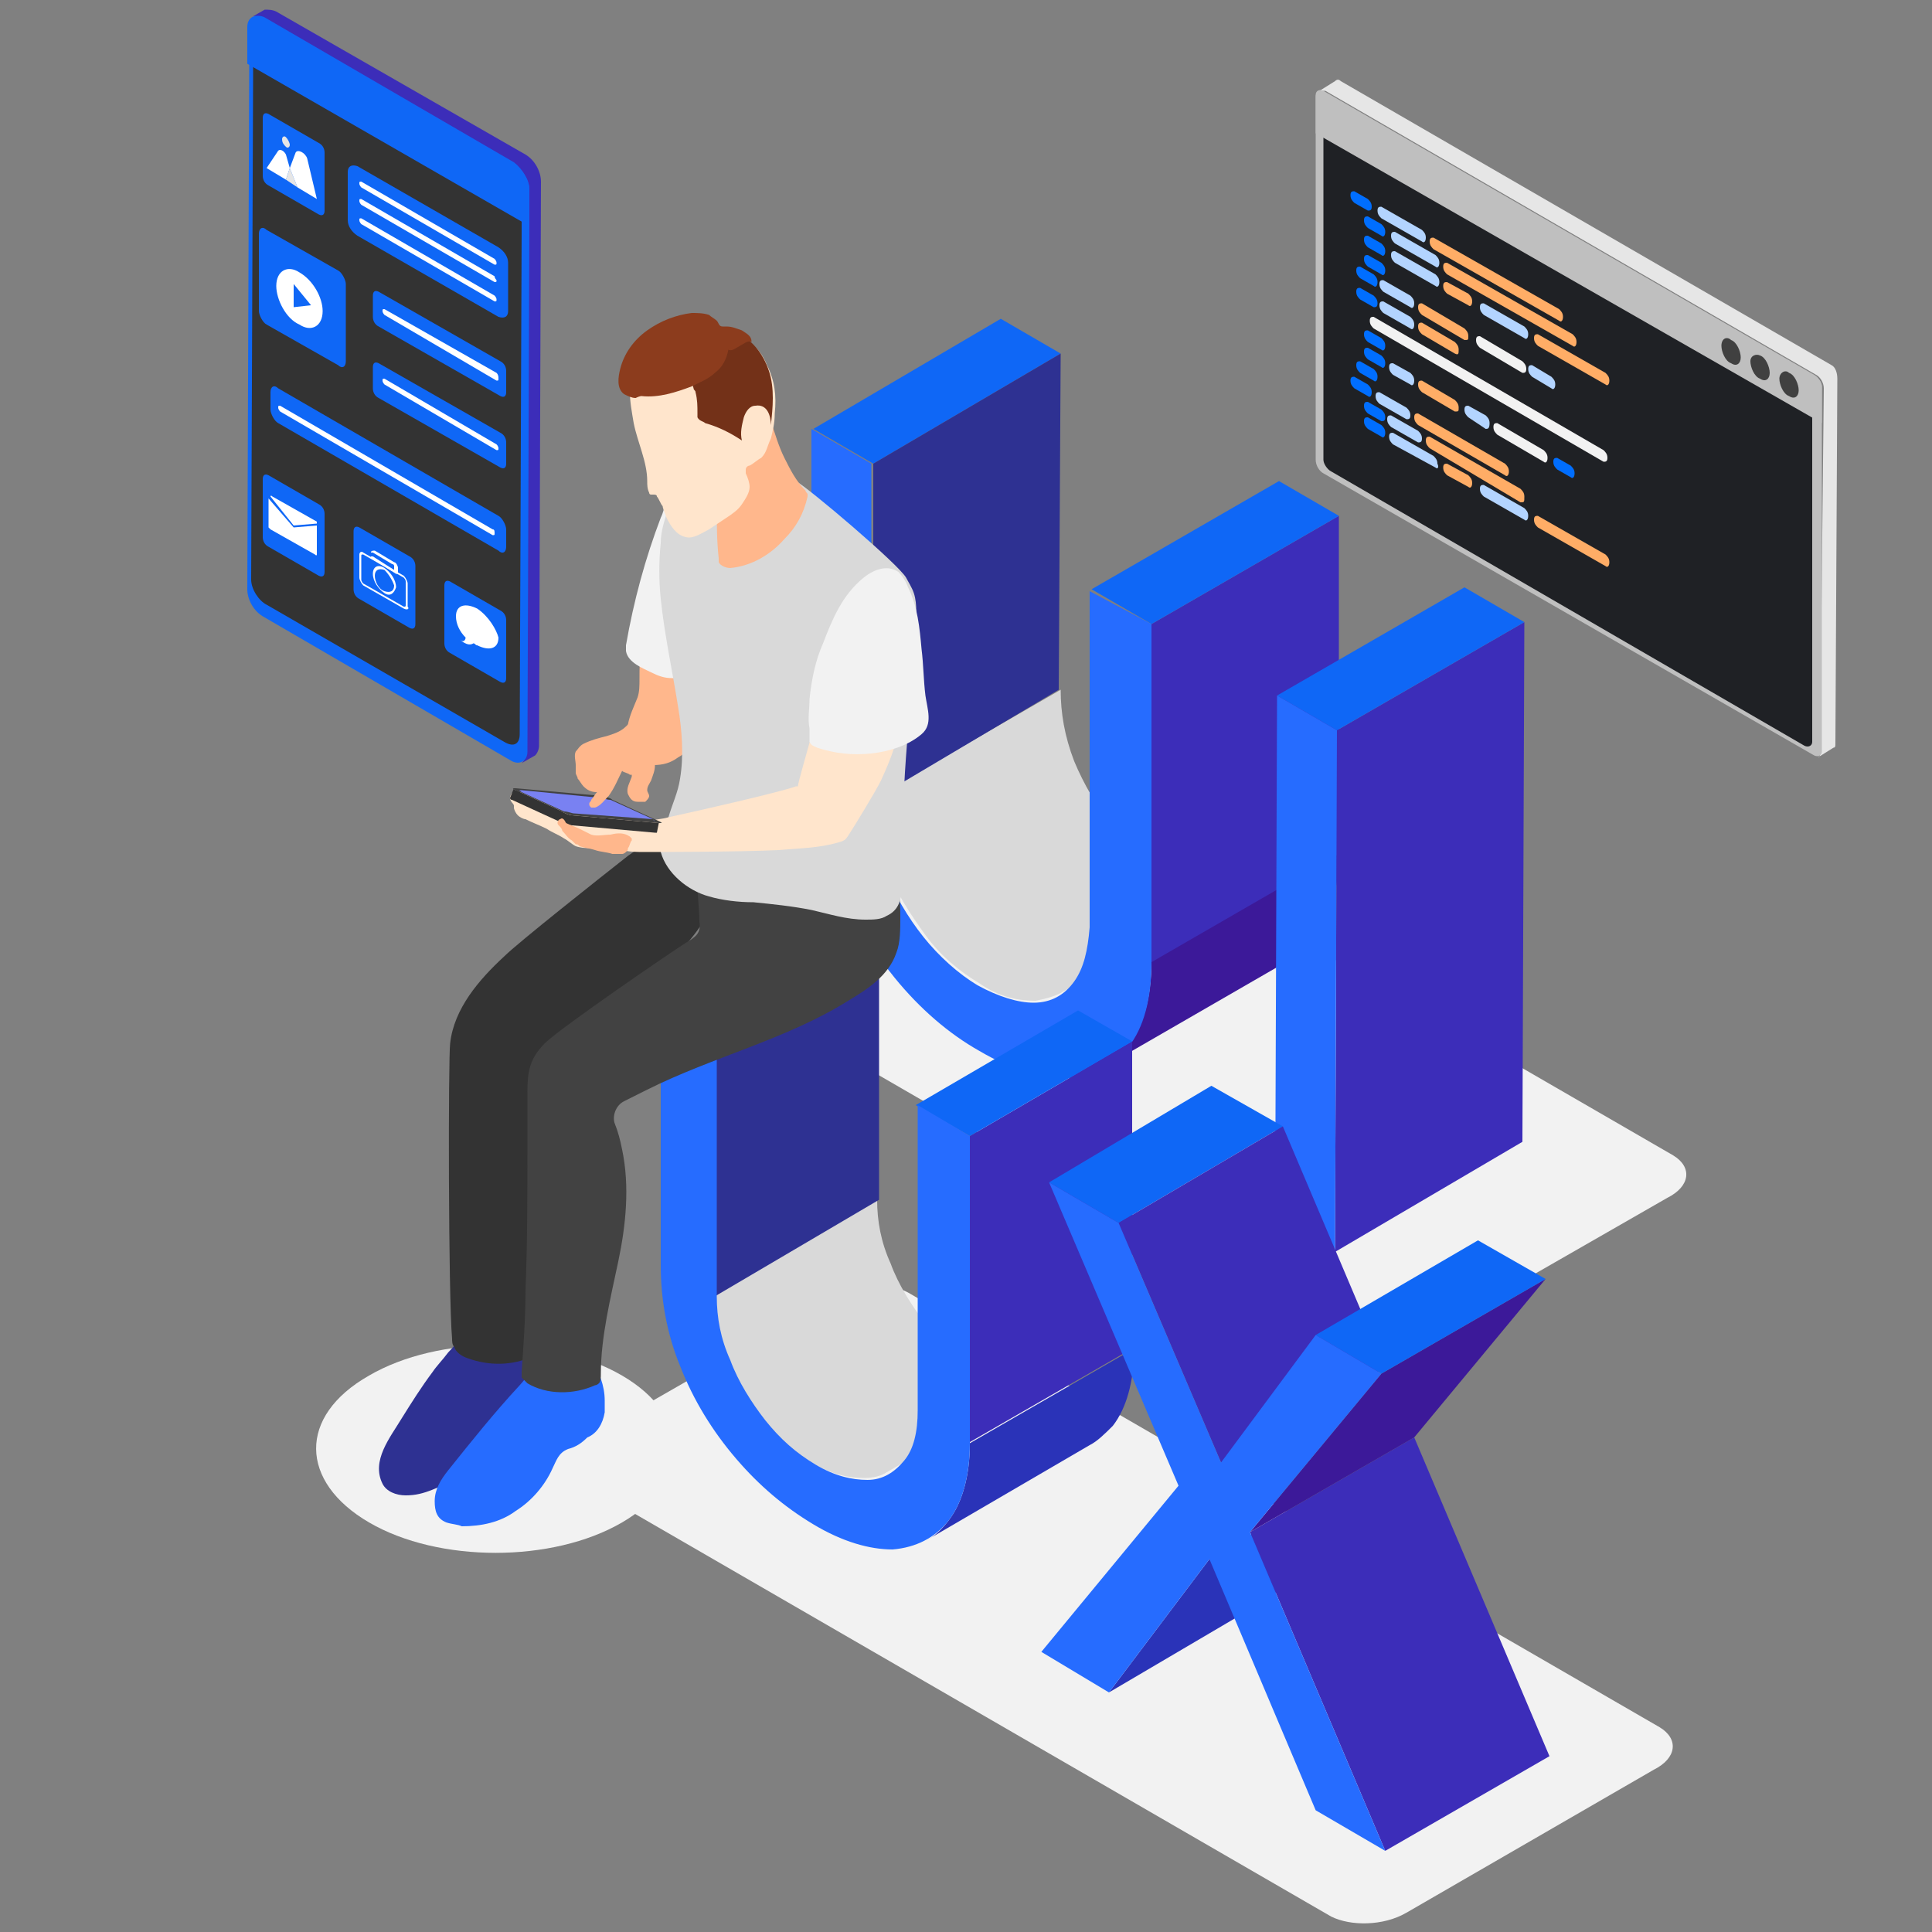 <svg xmlns="http://www.w3.org/2000/svg" xmlns:xlink="http://www.w3.org/1999/xlink" id="Layer_1" x="0px" y="0px" viewBox="0 0 100 100" style="enable-background:new 0 0 100 100;" xml:space="preserve"><rect x="0" y="0" width="100" height="100" fill="#808080" stroke="none"/><style type="text/css">	.st0{clip-path:url(#SVGID_2_);}	.st1{fill:#F9FAFE;}	.st2{opacity:7.000000e-02;fill:#0071BC;}	.st3{fill:#FFFFFF;stroke:#808080;stroke-width:0.25;stroke-miterlimit:10;}	.st4{display:none;fill-rule:evenodd;clip-rule:evenodd;fill:none;stroke:#6421F0;stroke-width:0.25;stroke-miterlimit:10;}	.st5{fill:#FFFFFF;}	.st6{fill:#5CBFAB;}	.st7{fill:#97D5C9;}	.st8{fill:#5A6E7F;}	.st9{fill:#ECECEC;}	.st10{fill:#F0F0F0;}	.st11{fill:#F5F5F5;}	.st12{fill:#E1E1E1;}	.st13{fill:#E7E7E7;}	.st14{fill:#007CFF;}	.st15{opacity:0.5;fill:#FFFFFF;}	.st16{opacity:0.1;}	.st17{fill:#C95B51;}	.st18{fill:#1A2E35;}	.st19{opacity:0.6;}	.st20{fill:#B6221F;}	.st21{fill:#263237;}	.st22{opacity:0.7;fill:#FFFFFF;}	.st23{opacity:0.7;fill:#1A2E35;}	.st24{opacity:0.3;fill:#FFFFFF;}	.st25{opacity:0.3;}	.st26{opacity:0.2;}	.st27{opacity:0.4;}	.st28{opacity:0.6;fill:#FFFFFF;}	.st29{fill:#FCB373;}	.st30{opacity:0.1;fill:#1A2E35;}	.st31{opacity:0.2;fill:#FFFFFF;}	.st32{fill:#EC873E;}	.st33{opacity:0.4;fill:#FFFFFF;}	.st34{fill:#FFC3BD;}	.st35{opacity:0.1;fill:#FFFFFF;}	.st36{opacity:0.7;}	.st37{fill:#FF8935;}	.st38{fill-rule:evenodd;clip-rule:evenodd;fill:#F0F0F0;}	.st39{fill:#E6F4FF;}	.st40{fill:#7DC4F5;}	.st41{fill:#56ADE8;}	.st42{fill:#DADEEA;}	.st43{fill:#011948;}	.st44{fill:#F5A784;}	.st45{fill:#E0855C;}	.st46{fill:#4E3CC9;}	.st47{fill:#011338;}	.st48{fill:#05004A;}	.st49{fill:#3D2F9E;}	.st50{fill:#C6C6C6;}	.st51{fill:#575756;}	.st52{fill:#F77EBC;}	.st53{fill:#BDE4FF;}	.st54{fill:#878787;}	.st55{fill:#DADADA;}	.st56{fill:#B2B2B2;}	.st57{fill:#EDEDED;}	.st58{fill:#F2F2F2;}	.st59{fill:#6421F0;}	.st60{fill:#B3E0FF;}	.st61{fill:#E54898;}	.st62{fill:#9D9D9C;}	.st63{fill:#BDBDBD;}	.st64{fill:#0071BC;}	.st65{fill:#F2CC9D;}	.st66{fill:#011930;}	.st67{fill:#112545;}	.st68{fill:#F0F3FF;}	.st69{fill:none;stroke:#ECECEC;stroke-miterlimit:10;}	.st70{fill:#C8C8C8;}	.st71{fill:#00C8AF;}	.st72{fill:#375A64;}	.st73{fill:#266CFF;}	.st74{fill:#FFC5C1;}	.st75{fill:#FF9CBF;}	.st76{fill:#2B454E;}	.st77{fill:#FF9581;}	.st78{fill:#DCDCDC;}	.st79{fill:#C36358;}	.st80{fill-rule:evenodd;clip-rule:evenodd;fill:#266CFF;}	.st81{fill-rule:evenodd;clip-rule:evenodd;fill:#F7931E;}	.st82{fill:none;stroke:#745CD1;stroke-width:4;stroke-miterlimit:10;}	.st83{fill:none;stroke:#745CD1;stroke-width:4;stroke-linecap:round;stroke-miterlimit:10;}	.st84{fill:none;stroke:#F7931E;stroke-width:4;stroke-linecap:round;stroke-miterlimit:10;}	.st85{fill:#745CD1;}	.st86{fill:#0F67F6;}	.st87{fill:#80C5FF;}	.st88{fill:#0092BC;}	.st89{fill:#3C1999;}	.st90{opacity:0.13;fill:#0F67F6;}	.st91{fill:#F4F4F4;}	.st92{fill:#70A5EE;}	.st93{fill:#4392F1;}	.st94{fill:#6DA0F0;}	.st95{fill:#EFEFEF;}	.st96{fill:#F5DD71;}	.st97{fill:#475EA6;}	.st98{fill:#29ABE2;}	.st99{fill:#C7C7C7;}	.st100{fill:url(#SVGID_3_);}	.st101{fill:url(#SVGID_4_);}	.st102{fill:#696FB0;}	.st103{fill:#E6E6E6;}	.st104{fill:#DBA585;}	.st105{fill:#3E4148;}	.st106{fill:#997761;}	.st107{fill:#C2C2C2;}	.st108{fill:#33457D;}	.st109{fill:#BFCE75;}	.st110{fill:#98A246;}	.st111{fill:#587440;}	.st112{fill:#5270D4;}	.st113{fill:#2C323D;}	.st114{fill:#98BEFC;}	.st115{fill:#26283A;}	.st116{fill:#B88C73;}	.st117{fill:#CC9B7E;}	.st118{fill:#474442;}	.st119{fill:#CB4949;}	.st120{fill:#6E8AC5;}	.st121{fill:#5D5954;}	.st122{fill:#8C867E;}	.st123{fill:#E6D8D1;}	.st124{fill:#6C6760;}	.st125{fill:#7B6F66;}	.st126{fill:#D4D4D4;}	.st127{fill:#C0C0C0;}	.st128{fill:#DCD0C8;}	.st129{fill:#6D6865;}	.st130{fill:#C6BBB5;}	.st131{fill:#5267A3;}	.st132{fill:#A98E75;}	.st133{fill:#363957;}	.st134{fill:#E3D6CD;}	.st135{fill:#C8995F;}	.st136{fill:#454971;}	.st137{fill:#2E3048;}	.st138{fill:#8C8581;}	.st139{fill:#5D5955;}	.st140{fill:#B9AFAA;}	.st141{fill:#6D89DE;}	.st142{fill:#F4F6FF;}	.st143{fill:#CCCDD4;}	.st144{fill:#3B4973;}	.st145{fill:#EDEFF5;}	.st146{fill:#D2C5BF;}	.st147{fill:#DBA686;}	.st148{fill:#CD7250;}	.st149{fill:#B68B72;}	.st150{fill:#5C72A7;}	.st151{fill:#2A2C41;}	.st152{fill:#EEBD5D;}	.st153{fill:#A28241;}	.st154{fill:url(#SVGID_5_);}	.st155{fill:url(#SVGID_6_);}	.st156{fill:#3F3D56;}	.st157{fill:#2F2E41;}	.st158{fill:#FFB6B6;}	.st159{fill:url(#SVGID_7_);}	.st160{fill:#6AAFE8;}	.st161{fill:url(#SVGID_8_);}	.st162{fill:url(#SVGID_9_);}	.st163{fill:url(#SVGID_10_);}	.st164{fill:url(#SVGID_11_);}	.st165{fill:url(#SVGID_12_);}	.st166{fill:url(#SVGID_13_);}	.st167{fill:url(#SVGID_14_);}	.st168{fill:url(#SVGID_15_);}	.st169{fill:url(#SVGID_16_);}	.st170{fill:#1487E3;}	.st171{fill:#78C2FF;}	.st172{fill:#FF7E55;}	.st173{fill:#424773;}	.st174{fill:#292C47;}	.st175{fill:#EEA886;}	.st176{fill:#754836;}	.st177{fill:#E2D2CA;}	.st178{fill:#FFCB55;}	.st179{fill:#A1D4FF;}	.st180{fill:#20C3C5;}	.st181{fill:#169799;}	.st182{fill:#E0E0E0;}	.st183{fill:#FF8761;}	.st184{opacity:0.76;}	.st185{fill:#4AAFFF;}	.st186{fill:#1A598C;}	.st187{fill:#2273B5;}	.st188{fill:#3788CC;}	.st189{fill:#414773;}	.st190{fill:#2D314F;}	.st191{fill:#2B3B57;}	.st192{fill:#FFC655;}	.st193{fill:#353A3D;}	.st194{fill:#D4D8E8;}	.st195{fill:#E55353;}	.st196{fill:#6069A8;}	.st197{fill:#202338;}	.st198{fill:#464240;}	.st199{fill:#EB4747;}	.st200{fill:#325BB3;}	.st201{fill:#A77860;}	.st202{fill:#5E5853;}	.st203{fill:#91887F;}	.st204{fill:#EDDAD3;}	.st205{fill:#6E6760;}	.st206{fill:#807066;}	.st207{fill:url(#SVGID_17_);}	.st208{fill:url(#SVGID_18_);}	.st209{fill:url(#SVGID_19_);}	.st210{fill:url(#SVGID_20_);}	.st211{fill:url(#SVGID_21_);}	.st212{fill:url(#SVGID_22_);}	.st213{fill:url(#SVGID_23_);}	.st214{fill:url(#SVGID_24_);}	.st215{fill:url(#SVGID_25_);}	.st216{fill:url(#SVGID_26_);}	.st217{opacity:0.15;fill:#20C3C5;}	.st218{fill:#E03C03;}	.st219{fill:#FF6224;}	.st220{fill:#FFC947;}	.st221{fill:#383873;}	.st222{fill:#86BFBC;}	.st223{fill:#B8E3E2;}	.st224{fill:#9FCCC9;}	.st225{opacity:0.15;fill:none;stroke:#000000;stroke-width:0.819;stroke-linecap:round;stroke-miterlimit:10;}	.st226{fill:#382424;}	.st227{fill:#FFAD94;}	.st228{opacity:0.25;}	.st229{fill:#0C2059;}	.st230{fill:#2E4780;}	.st231{opacity:0.15;}	.st232{fill:none;stroke:#000000;stroke-width:0.819;stroke-linecap:round;stroke-miterlimit:10;}	.st233{fill:none;stroke:#000000;stroke-width:0.819;stroke-linecap:round;stroke-miterlimit:10;stroke-dasharray:4.125,4.125;}	.st234{opacity:0.53;}	.st235{opacity:0.2;fill:#20C3C5;}	.st236{fill:none;stroke:#000000;stroke-width:0.819;stroke-linecap:round;stroke-miterlimit:10;stroke-dasharray:4.021,4.021;}	.st237{fill:#0F303F;}	.st238{fill:#16C1D1;}	.st239{fill:#14B0BF;}	.st240{fill:#FDC63A;}	.st241{fill:#FD9800;}	.st242{fill:#2C5871;}	.st243{fill:#C1D64B;}	.st244{fill:#FD692B;}	.st245{fill:#129DAB;}	.st246{fill:#FDA014;}	.st247{fill:#9FB603;}	.st248{fill:#ADADAD;}	.st249{fill:#DBDBDB;}	.st250{fill:#3C2415;}	.st251{fill:#896956;}	.st252{fill:#D8D8D8;}	.st253{fill:#A0887C;}	.st254{fill:#DBB8A5;}	.st255{fill:#EDD0B9;}	.st256{fill:#FDF3D7;}	.st257{fill:#B6C2E9;}	.st258{enable-background:new    ;}	.st259{fill:#7589CA;}	.st260{fill:url(#SVGID_27_);}	.st261{fill:#D3D8F9;}	.st262{fill:#9DAAE2;}	.st263{fill:url(#SVGID_28_);}	.st264{fill:url(#SVGID_29_);}	.st265{fill:url(#SVGID_30_);}	.st266{fill:url(#SVGID_31_);}	.st267{fill:url(#SVGID_32_);}	.st268{fill:#F0EFF7;}	.st269{fill:#9FBFFF;}	.st270{fill:#DFEDF7;}	.st271{fill:#85A9FF;}	.st272{fill:#4881FF;}	.st273{fill:#C3DFF4;}	.st274{clip-path:url(#SVGID_34_);enable-background:new    ;}	.st275{fill:#8EBED6;}	.st276{fill:#C0DDFF;}	.st277{fill:#DCC9A0;}	.st278{fill:#584245;}	.st279{fill:#62494D;}	.st280{fill:#ADD3EA;}	.st281{fill:#5C8FC6;}	.st282{fill:#709DDA;}	.st283{fill:#82B3B8;}	.st284{fill:#92C8CE;}	.st285{fill:#E3F1FE;}	.st286{fill:#476F99;}	.st287{clip-path:url(#SVGID_36_);enable-background:new    ;}	.st288{fill:#2D509E;}	.st289{fill:#2E53A3;}	.st290{fill:#3055A8;}	.st291{fill:#3158AD;}	.st292{fill:#325AB3;}	.st293{fill:#345DB8;}	.st294{fill:#355FBD;}	.st295{fill:#3762C2;}	.st296{fill:#3865C7;}	.st297{fill:#3A67CC;}	.st298{clip-path:url(#SVGID_38_);enable-background:new    ;}	.st299{fill:#2B4D99;}	.st300{fill:#2A4B94;}	.st301{fill:#28488F;}	.st302{fill:#27468A;}	.st303{fill:#254385;}	.st304{clip-path:url(#SVGID_40_);enable-background:new    ;}	.st305{clip-path:url(#SVGID_42_);enable-background:new    ;}	.st306{fill:#752289;}	.st307{fill:#722285;}	.st308{fill:#6F2182;}	.st309{fill:#6C207F;}	.st310{fill:#691F7B;}	.st311{fill:#661E78;}	.st312{fill:#631D74;}	.st313{fill:#601C71;}	.st314{fill:#5D1C6D;}	.st315{fill:#5B1B6A;}	.st316{clip-path:url(#SVGID_44_);enable-background:new    ;}	.st317{fill:#4C1659;}	.st318{fill:#4F175C;}	.st319{fill:#521860;}	.st320{fill:#551963;}	.st321{fill:#581A67;}	.st322{clip-path:url(#SVGID_46_);enable-background:new    ;}	.st323{clip-path:url(#SVGID_48_);enable-background:new    ;}	.st324{fill:#BBD2FF;}	.st325{fill:#FF66A8;}	.st326{fill:#70A6C5;}	.st327{fill:#FFB420;}	.st328{fill:#D7E9FF;}	.st329{fill:#91A2C5;}	.st330{fill:#6782C5;}	.st331{fill:#5BB0FF;}	.st332{fill:#3D93FF;}	.st333{fill:#223A7A;}	.st334{fill:#22ECFA;}	.st335{clip-path:url(#SVGID_50_);enable-background:new    ;}	.st336{fill:#C8DDED;}	.st337{fill:#2C4481;}	.st338{fill:#FFAA83;}	.st339{fill:#1CB799;}	.st340{fill:#27E0C0;}	.st341{fill:#F79F7C;}	.st342{fill:#3A2528;}	.st343{fill:#AECFFF;}	.st344{fill:#343434;}	.st345{fill:#1DAD93;}	.st346{fill:#147866;}	.st347{fill:#21C1A5;}	.st348{fill:#DB9B1C;}	.st349{fill:#865E11;}	.st350{fill:#777F86;}	.st351{fill:#9B6E13;}	.st352{clip-path:url(#SVGID_52_);enable-background:new    ;}	.st353{fill:#855E11;}	.st354{clip-path:url(#SVGID_54_);enable-background:new    ;}	.st355{clip-path:url(#SVGID_56_);enable-background:new    ;}	.st356{fill:#767D84;}	.st357{clip-path:url(#SVGID_58_);enable-background:new    ;}	.st358{fill:#8F6512;}	.st359{fill:#8A6111;}	.st360{clip-path:url(#SVGID_60_);enable-background:new    ;}	.st361{fill:#7B8289;}	.st362{fill:#7F878E;}	.st363{fill:#72797F;}	.st364{fill:#8B6211;}	.st365{clip-path:url(#SVGID_62_);enable-background:new    ;}	.st366{fill:#8B949C;}	.st367{fill:#C3CFDB;}	.st368{clip-path:url(#SVGID_64_);enable-background:new    ;}	.st369{clip-path:url(#SVGID_66_);enable-background:new    ;}	.st370{fill:#7D848B;}	.st371{fill:#886011;}	.st372{fill:#805A10;}	.st373{clip-path:url(#SVGID_68_);enable-background:new    ;}	.st374{fill:#E58B0A;}	.st375{fill:#A47415;}	.st376{clip-path:url(#SVGID_70_);enable-background:new    ;}	.st377{clip-path:url(#SVGID_72_);enable-background:new    ;}	.st378{fill:#946813;}	.st379{fill:#798188;}	.st380{fill:#AB7915;}	.st381{fill:#98A1AA;}	.st382{clip-path:url(#SVGID_74_);enable-background:new    ;}	.st383{clip-path:url(#SVGID_76_);enable-background:new    ;}	.st384{clip-path:url(#SVGID_78_);enable-background:new    ;}	.st385{fill:#848C93;}	.st386{fill:#929BA3;}	.st387{clip-path:url(#SVGID_80_);enable-background:new    ;}	.st388{clip-path:url(#SVGID_82_);enable-background:new    ;}	.st389{clip-path:url(#SVGID_84_);enable-background:new    ;}	.st390{fill:#E83D8F;}	.st391{fill:url(#SVGID_85_);}	.st392{fill:url(#SVGID_86_);}	.st393{clip-path:url(#SVGID_88_);enable-background:new    ;}	.st394{fill:#6D91BB;}	.st395{fill:#6A8DB7;}	.st396{fill:#678AB2;}	.st397{fill:#6586AD;}	.st398{fill:#6282A8;}	.st399{fill:#5F7FA4;}	.st400{fill:#5C7B9F;}	.st401{fill:#5A779A;}	.st402{fill:#577496;}	.st403{fill:#547091;}	.st404{fill:#526D8C;}	.st405{fill:#4F6988;}	.st406{fill:#4C6583;}	.st407{fill:#49627E;}	.st408{fill:#475E7A;}	.st409{clip-path:url(#SVGID_90_);enable-background:new    ;}	.st410{clip-path:url(#SVGID_92_);enable-background:new    ;}	.st411{clip-path:url(#SVGID_94_);enable-background:new    ;}	.st412{fill:#ACBACC;}	.st413{fill:#A8B6C7;}	.st414{fill:#A3B1C2;}	.st415{fill:#9FACBD;}	.st416{fill:#9BA8B8;}	.st417{fill:#97A3B3;}	.st418{fill:#929EAD;}	.st419{fill:#8E9AA8;}	.st420{fill:#8A95A3;}	.st421{fill:#85909E;}	.st422{clip-path:url(#SVGID_96_);enable-background:new    ;}	.st423{fill:#707985;}	.st424{fill:#747E8A;}	.st425{fill:#78828F;}	.st426{fill:#7D8794;}	.st427{fill:#818C99;}	.st428{fill:#759CC9;}	.st429{clip-path:url(#SVGID_98_);enable-background:new    ;}	.st430{clip-path:url(#SVGID_100_);enable-background:new    ;}	.st431{fill:#49617D;}	.st432{clip-path:url(#SVGID_102_);enable-background:new    ;}	.st433{clip-path:url(#SVGID_104_);enable-background:new    ;}	.st434{fill:#B9C8DB;}	.st435{clip-path:url(#SVGID_106_);enable-background:new    ;}	.st436{clip-path:url(#SVGID_108_);enable-background:new    ;}	.st437{clip-path:url(#SVGID_110_);enable-background:new    ;}	.st438{clip-path:url(#SVGID_112_);enable-background:new    ;}	.st439{fill:#737D88;}	.st440{clip-path:url(#SVGID_114_);enable-background:new    ;}	.st441{clip-path:url(#SVGID_116_);enable-background:new    ;}	.st442{fill:#F3FAFF;}	.st443{fill:#4B7BAF;}	.st444{clip-path:url(#SVGID_118_);enable-background:new    ;}	.st445{fill:#2F4C6D;}	.st446{fill:#304F70;}	.st447{fill:#325174;}	.st448{fill:#335477;}	.st449{fill:#35567B;}	.st450{fill:#36597E;}	.st451{fill:#385B82;}	.st452{fill:#395D85;}	.st453{fill:#3B6089;}	.st454{fill:#3C628C;}	.st455{clip-path:url(#SVGID_120_);enable-background:new    ;}	.st456{fill:#2D4A69;}	.st457{fill:#2C4766;}	.st458{fill:#2A4562;}	.st459{fill:#29425F;}	.st460{fill:#27405B;}	.st461{clip-path:url(#SVGID_122_);enable-background:new    ;}	.st462{fill:#B6C1CB;}	.st463{fill:#B1BCC6;}	.st464{fill:#ADB7C1;}	.st465{fill:#A8B2BC;}	.st466{fill:#A3AEB7;}	.st467{fill:#9FA9B2;}	.st468{fill:#9AA4AD;}	.st469{fill:#969FA8;}	.st470{fill:#919AA3;}	.st471{fill:#8D959D;}	.st472{clip-path:url(#SVGID_124_);enable-background:new    ;}	.st473{fill:#889198;}	.st474{clip-path:url(#SVGID_126_);enable-background:new    ;}	.st475{clip-path:url(#SVGID_128_);enable-background:new    ;}	.st476{clip-path:url(#SVGID_130_);enable-background:new    ;}	.st477{clip-path:url(#SVGID_132_);enable-background:new    ;}	.st478{fill:#EA8C68;}	.st479{fill:#4267C5;}	.st480{fill:#345EB2;}	.st481{clip-path:url(#SVGID_134_);enable-background:new    ;}	.st482{clip-path:url(#SVGID_136_);enable-background:new    ;}	.st483{clip-path:url(#SVGID_138_);enable-background:new    ;}	.st484{fill:#F29C79;}	.st485{fill:url(#SVGID_139_);}	.st486{fill:url(#SVGID_140_);}	.st487{fill:#88B5EA;}	.st488{fill:#F29875;}	.st489{opacity:0.8;}	.st490{clip-path:url(#SVGID_142_);enable-background:new    ;}	.st491{clip-path:url(#SVGID_144_);enable-background:new    ;}	.st492{clip-path:url(#SVGID_146_);enable-background:new    ;}	.st493{opacity:0.5;}	.st494{clip-path:url(#SVGID_148_);enable-background:new    ;}	.st495{fill:#96B2DB;}	.st496{clip-path:url(#SVGID_150_);enable-background:new    ;}	.st497{clip-path:url(#SVGID_152_);enable-background:new    ;}	.st498{fill:#B760CC;}	.st499{fill:#B35EC7;}	.st500{fill:#AE5BC2;}	.st501{fill:#A959BD;}	.st502{fill:#A556B8;}	.st503{fill:#A054B3;}	.st504{fill:#9C52AD;}	.st505{fill:#974FA8;}	.st506{fill:#934DA3;}	.st507{fill:#8E4A9E;}	.st508{clip-path:url(#SVGID_154_);enable-background:new    ;}	.st509{fill:#773E85;}	.st510{fill:#7C418A;}	.st511{fill:#80438F;}	.st512{fill:#854694;}	.st513{fill:#894899;}	.st514{clip-path:url(#SVGID_156_);enable-background:new    ;}	.st515{clip-path:url(#SVGID_158_);enable-background:new    ;}	.st516{clip-path:url(#SVGID_160_);enable-background:new    ;}	.st517{clip-path:url(#SVGID_162_);enable-background:new    ;}	.st518{clip-path:url(#SVGID_164_);enable-background:new    ;}	.st519{clip-path:url(#SVGID_166_);enable-background:new    ;}	.st520{fill:#BEB612;}	.st521{fill:#B9B211;}	.st522{fill:#B4AD11;}	.st523{fill:#AFA910;}	.st524{fill:#ABA410;}	.st525{fill:#A6A00F;}	.st526{fill:#A19B0F;}	.st527{fill:#9C960F;}	.st528{fill:#98920E;}	.st529{fill:#938D0E;}	.st530{clip-path:url(#SVGID_168_);enable-background:new    ;}	.st531{fill:#7B770B;}	.st532{fill:#807B0C;}	.st533{fill:#85800C;}	.st534{fill:#89840D;}	.st535{fill:#8E890D;}	.st536{fill:#85B7ED;}	.st537{fill:#A6B4C5;}	.st538{clip-path:url(#SVGID_170_);enable-background:new    ;}	.st539{clip-path:url(#SVGID_172_);enable-background:new    ;}	.st540{clip-path:url(#SVGID_174_);enable-background:new    ;}	.st541{clip-path:url(#SVGID_176_);enable-background:new    ;}	.st542{fill:#858E94;}	.st543{fill:#81898F;}	.st544{fill:#7C848A;}	.st545{fill:#787F85;}	.st546{fill:#7B8388;}	.st547{clip-path:url(#SVGID_178_);enable-background:new    ;}	.st548{clip-path:url(#SVGID_180_);enable-background:new    ;}	.st549{clip-path:url(#SVGID_182_);enable-background:new    ;}	.st550{fill:#357280;}	.st551{fill:#336E7C;}	.st552{fill:#899298;}	.st553{clip-path:url(#SVGID_184_);enable-background:new    ;}	.st554{clip-path:url(#SVGID_186_);enable-background:new    ;}	.st555{fill:#2F6673;}	.st556{fill:#367584;}	.st557{fill:#316976;}	.st558{fill:#57BCD3;}	.st559{clip-path:url(#SVGID_188_);enable-background:new    ;}	.st560{fill:#316A77;}	.st561{fill:#CCF2E8;}	.st562{fill:#ABD9CE;}	.st563{fill:#E3B1E5;}	.st564{clip-path:url(#SVGID_190_);enable-background:new    ;}	.st565{clip-path:url(#SVGID_192_);enable-background:new    ;}	.st566{clip-path:url(#SVGID_194_);enable-background:new    ;}	.st567{clip-path:url(#SVGID_196_);enable-background:new    ;}	.st568{clip-path:url(#SVGID_198_);enable-background:new    ;}	.st569{clip-path:url(#SVGID_200_);enable-background:new    ;}	.st570{clip-path:url(#SVGID_202_);enable-background:new    ;}	.st571{clip-path:url(#SVGID_204_);enable-background:new    ;}	.st572{clip-path:url(#SVGID_206_);enable-background:new    ;}	.st573{clip-path:url(#SVGID_208_);enable-background:new    ;}	.st574{clip-path:url(#SVGID_210_);enable-background:new    ;}	.st575{clip-path:url(#SVGID_212_);enable-background:new    ;}	.st576{clip-path:url(#SVGID_214_);enable-background:new    ;}	.st577{clip-path:url(#SVGID_216_);enable-background:new    ;}	.st578{clip-path:url(#SVGID_218_);enable-background:new    ;}	.st579{clip-path:url(#SVGID_220_);enable-background:new    ;}	.st580{clip-path:url(#SVGID_222_);enable-background:new    ;}	.st581{clip-path:url(#SVGID_224_);enable-background:new    ;}	.st582{clip-path:url(#SVGID_226_);enable-background:new    ;}	.st583{clip-path:url(#SVGID_228_);enable-background:new    ;}	.st584{clip-path:url(#SVGID_230_);enable-background:new    ;}	.st585{clip-path:url(#SVGID_232_);enable-background:new    ;}	.st586{clip-path:url(#SVGID_234_);enable-background:new    ;}	.st587{clip-path:url(#SVGID_236_);enable-background:new    ;}	.st588{clip-path:url(#SVGID_238_);enable-background:new    ;}	.st589{fill:#7392DC;}	.st590{fill:#4E6496;}	.st591{fill:#5C75B0;}	.st592{fill:#598AEA;}	.st593{fill:#465A87;}	.st594{fill:#475B89;}	.st595{fill:#6783C5;}	.st596{fill:#5E77B4;}	.st597{fill:#435580;}	.st598{fill:#282528;}	.st599{fill:#FFE9FE;}	.st600{clip-path:url(#SVGID_240_);enable-background:new    ;}	.st601{clip-path:url(#SVGID_242_);enable-background:new    ;}	.st602{clip-path:url(#SVGID_244_);enable-background:new    ;}	.st603{fill:#B1C4D5;}	.st604{fill:#9EB0BF;}	.st605{clip-path:url(#SVGID_246_);enable-background:new    ;}	.st606{fill:#94A4B2;}	.st607{fill:#98A9B7;}	.st608{fill:#9CADBC;}	.st609{fill:#A0B2C1;}	.st610{fill:#A4B6C6;}	.st611{fill:#A8BBCB;}	.st612{fill:#ACC0CF;}	.st613{fill:#B0C4D4;}	.st614{fill:#B4C9D9;}	.st615{fill:#B9CDDE;}	.st616{fill:#BDD2E3;}	.st617{fill:#C1D6E8;}	.st618{fill:#C5DBED;}	.st619{fill:#C9DFF2;}	.st620{fill:#CDE4F7;}	.st621{fill:#D3E7F8;}	.st622{fill:#D5E9F8;}	.st623{fill:#D7EAF9;}	.st624{fill:#D9EAF9;}	.st625{fill:#DAEBF9;}	.st626{fill:#894309;}	.st627{clip-path:url(#SVGID_248_);enable-background:new    ;}	.st628{fill:#6B7780;}	.st629{fill:#6F7B85;}	.st630{fill:#73808A;}	.st631{fill:#77848F;}	.st632{fill:#7B8994;}	.st633{fill:#7F8D99;}	.st634{fill:#83929E;}	.st635{fill:#8796A3;}	.st636{fill:#8B9BA8;}	.st637{fill:#90A0AD;}	.st638{clip-path:url(#SVGID_250_);enable-background:new    ;}	.st639{fill:#C96717;}	.st640{fill:#AF5708;}	.st641{clip-path:url(#SVGID_252_);enable-background:new    ;}	.st642{clip-path:url(#SVGID_254_);enable-background:new    ;}	.st643{clip-path:url(#SVGID_256_);enable-background:new    ;}	.st644{clip-path:url(#SVGID_258_);enable-background:new    ;}	.st645{clip-path:url(#SVGID_260_);enable-background:new    ;}	.st646{clip-path:url(#SVGID_262_);enable-background:new    ;}	.st647{clip-path:url(#SVGID_264_);enable-background:new    ;}	.st648{fill:url(#SVGID_265_);}	.st649{fill:url(#SVGID_266_);}	.st650{clip-path:url(#SVGID_268_);enable-background:new    ;}	.st651{clip-path:url(#SVGID_270_);enable-background:new    ;}	.st652{clip-path:url(#SVGID_272_);enable-background:new    ;}	.st653{clip-path:url(#SVGID_274_);}	.st654{fill:url(#SVGID_275_);}	.st655{fill:url(#SVGID_276_);}	.st656{fill:url(#SVGID_277_);}	.st657{fill:url(#SVGID_278_);}	.st658{fill:url(#SVGID_279_);}	.st659{fill:url(#SVGID_280_);}	.st660{clip-path:url(#SVGID_282_);enable-background:new    ;}	.st661{clip-path:url(#SVGID_284_);enable-background:new    ;}	.st662{clip-path:url(#SVGID_286_);enable-background:new    ;}	.st663{clip-path:url(#SVGID_288_);enable-background:new    ;}	.st664{clip-path:url(#SVGID_290_);enable-background:new    ;}	.st665{clip-path:url(#SVGID_292_);enable-background:new    ;}	.st666{clip-path:url(#SVGID_294_);enable-background:new    ;}	.st667{clip-path:url(#SVGID_296_);enable-background:new    ;}	.st668{clip-path:url(#SVGID_298_);enable-background:new    ;}	.st669{clip-path:url(#SVGID_300_);enable-background:new    ;}	.st670{clip-path:url(#SVGID_302_);enable-background:new    ;}	.st671{clip-path:url(#SVGID_304_);enable-background:new    ;}	.st672{clip-path:url(#SVGID_306_);enable-background:new    ;}	.st673{clip-path:url(#SVGID_308_);enable-background:new    ;}	.st674{clip-path:url(#SVGID_310_);enable-background:new    ;}	.st675{clip-path:url(#SVGID_312_);enable-background:new    ;}	.st676{clip-path:url(#SVGID_314_);enable-background:new    ;}	.st677{clip-path:url(#SVGID_316_);enable-background:new    ;}	.st678{clip-path:url(#SVGID_318_);enable-background:new    ;}	.st679{clip-path:url(#SVGID_320_);enable-background:new    ;}	.st680{clip-path:url(#SVGID_322_);enable-background:new    ;}	.st681{clip-path:url(#SVGID_324_);enable-background:new    ;}	.st682{clip-path:url(#SVGID_326_);enable-background:new    ;}	.st683{clip-path:url(#SVGID_328_);enable-background:new    ;}	.st684{clip-path:url(#SVGID_330_);enable-background:new    ;}	.st685{clip-path:url(#SVGID_332_);enable-background:new    ;}	.st686{fill:url(#SVGID_333_);}	.st687{fill:url(#SVGID_334_);}	.st688{clip-path:url(#SVGID_336_);enable-background:new    ;}	.st689{clip-path:url(#SVGID_338_);enable-background:new    ;}	.st690{clip-path:url(#SVGID_340_);enable-background:new    ;}	.st691{clip-path:url(#SVGID_342_);enable-background:new    ;}	.st692{clip-path:url(#SVGID_344_);enable-background:new    ;}	.st693{clip-path:url(#SVGID_346_);enable-background:new    ;}	.st694{clip-path:url(#SVGID_348_);enable-background:new    ;}	.st695{clip-path:url(#SVGID_350_);enable-background:new    ;}	.st696{clip-path:url(#SVGID_352_);enable-background:new    ;}	.st697{clip-path:url(#SVGID_354_);enable-background:new    ;}	.st698{clip-path:url(#SVGID_356_);enable-background:new    ;}	.st699{clip-path:url(#SVGID_358_);enable-background:new    ;}	.st700{clip-path:url(#SVGID_360_);enable-background:new    ;}	.st701{clip-path:url(#SVGID_362_);enable-background:new    ;}	.st702{clip-path:url(#SVGID_364_);enable-background:new    ;}	.st703{clip-path:url(#SVGID_366_);enable-background:new    ;}	.st704{clip-path:url(#SVGID_368_);enable-background:new    ;}	.st705{clip-path:url(#SVGID_370_);enable-background:new    ;}	.st706{clip-path:url(#SVGID_372_);enable-background:new    ;}	.st707{clip-path:url(#SVGID_374_);enable-background:new    ;}	.st708{clip-path:url(#SVGID_376_);enable-background:new    ;}	.st709{clip-path:url(#SVGID_378_);enable-background:new    ;}	.st710{clip-path:url(#SVGID_380_);enable-background:new    ;}	.st711{clip-path:url(#SVGID_382_);enable-background:new    ;}	.st712{clip-path:url(#SVGID_384_);enable-background:new    ;}	.st713{clip-path:url(#SVGID_386_);enable-background:new    ;}	.st714{fill:url(#SVGID_387_);}	.st715{fill:url(#SVGID_388_);}	.st716{clip-path:url(#SVGID_390_);enable-background:new    ;}	.st717{clip-path:url(#SVGID_392_);enable-background:new    ;}	.st718{clip-path:url(#SVGID_394_);enable-background:new    ;}	.st719{clip-path:url(#SVGID_396_);enable-background:new    ;}	.st720{clip-path:url(#SVGID_398_);enable-background:new    ;}	.st721{clip-path:url(#SVGID_400_);enable-background:new    ;}	.st722{clip-path:url(#SVGID_402_);enable-background:new    ;}	.st723{clip-path:url(#SVGID_404_);enable-background:new    ;}	.st724{clip-path:url(#SVGID_406_);enable-background:new    ;}	.st725{clip-path:url(#SVGID_408_);enable-background:new    ;}	.st726{clip-path:url(#SVGID_410_);enable-background:new    ;}	.st727{clip-path:url(#SVGID_412_);enable-background:new    ;}	.st728{clip-path:url(#SVGID_414_);enable-background:new    ;}	.st729{clip-path:url(#SVGID_416_);enable-background:new    ;}	.st730{clip-path:url(#SVGID_418_);enable-background:new    ;}	.st731{clip-path:url(#SVGID_420_);enable-background:new    ;}	.st732{clip-path:url(#SVGID_422_);enable-background:new    ;}	.st733{clip-path:url(#SVGID_424_);enable-background:new    ;}	.st734{clip-path:url(#SVGID_426_);enable-background:new    ;}	.st735{clip-path:url(#SVGID_428_);enable-background:new    ;}	.st736{clip-path:url(#SVGID_430_);enable-background:new    ;}	.st737{clip-path:url(#SVGID_432_);enable-background:new    ;}	.st738{clip-path:url(#SVGID_434_);enable-background:new    ;}	.st739{clip-path:url(#SVGID_436_);enable-background:new    ;}	.st740{clip-path:url(#SVGID_438_);enable-background:new    ;}	.st741{clip-path:url(#SVGID_440_);enable-background:new    ;}	.st742{clip-path:url(#SVGID_442_);enable-background:new    ;}	.st743{clip-path:url(#SVGID_444_);enable-background:new    ;}	.st744{clip-path:url(#SVGID_446_);enable-background:new    ;}	.st745{clip-path:url(#SVGID_448_);enable-background:new    ;}	.st746{clip-path:url(#SVGID_450_);enable-background:new    ;}	.st747{clip-path:url(#SVGID_452_);enable-background:new    ;}	.st748{clip-path:url(#SVGID_454_);enable-background:new    ;}	.st749{clip-path:url(#SVGID_456_);enable-background:new    ;}	.st750{clip-path:url(#SVGID_458_);enable-background:new    ;}	.st751{clip-path:url(#SVGID_460_);enable-background:new    ;}	.st752{clip-path:url(#SVGID_462_);enable-background:new    ;}	.st753{clip-path:url(#SVGID_464_);enable-background:new    ;}	.st754{clip-path:url(#SVGID_466_);enable-background:new    ;}	.st755{clip-path:url(#SVGID_468_);enable-background:new    ;}	.st756{clip-path:url(#SVGID_470_);enable-background:new    ;}	.st757{clip-path:url(#SVGID_472_);enable-background:new    ;}	.st758{clip-path:url(#SVGID_474_);enable-background:new    ;}	.st759{clip-path:url(#SVGID_476_);enable-background:new    ;}	.st760{clip-path:url(#SVGID_478_);enable-background:new    ;}	.st761{clip-path:url(#SVGID_480_);enable-background:new    ;}	.st762{clip-path:url(#SVGID_482_);enable-background:new    ;}	.st763{clip-path:url(#SVGID_484_);enable-background:new    ;}	.st764{clip-path:url(#SVGID_486_);enable-background:new    ;}	.st765{clip-path:url(#SVGID_488_);enable-background:new    ;}	.st766{clip-path:url(#SVGID_490_);enable-background:new    ;}	.st767{clip-path:url(#SVGID_492_);enable-background:new    ;}	.st768{clip-path:url(#SVGID_494_);enable-background:new    ;}	.st769{clip-path:url(#SVGID_496_);enable-background:new    ;}	.st770{clip-path:url(#SVGID_498_);enable-background:new    ;}	.st771{clip-path:url(#SVGID_500_);enable-background:new    ;}	.st772{clip-path:url(#SVGID_502_);enable-background:new    ;}	.st773{clip-path:url(#SVGID_504_);enable-background:new    ;}	.st774{clip-path:url(#SVGID_506_);enable-background:new    ;}	.st775{clip-path:url(#SVGID_508_);enable-background:new    ;}	.st776{clip-path:url(#SVGID_510_);enable-background:new    ;}	.st777{clip-path:url(#SVGID_512_);enable-background:new    ;}	.st778{fill:url(#SVGID_513_);}	.st779{fill:url(#SVGID_514_);}	.st780{clip-path:url(#SVGID_516_);enable-background:new    ;}	.st781{clip-path:url(#SVGID_518_);enable-background:new    ;}	.st782{clip-path:url(#SVGID_520_);enable-background:new    ;}	.st783{fill:#BFBFBF;}	.st784{fill:#898989;}	.st785{fill:#262626;}	.st786{fill:#D9D9D9;}	.st787{fill:#A6A6A6;}	.st788{fill:#4D4BB7;}	.st789{fill:#2E3192;}	.st790{fill:#FFB78C;}	.st791{fill:#333333;}	.st792{fill:#424242;}	.st793{fill:#733118;}	.st794{fill:#8C3C1D;}	.st795{fill:#1F2125;}	.st796{fill:#4D4D4D;}	.st797{fill:#7981F2;}	.st798{fill:#525ACC;}	.st799{fill:#2A33B8;}	.st800{fill:#D9EFFF;}	.st801{fill:#363339;}	.st802{fill:#FFE5CC;}	.st803{fill:#595959;}	.st804{fill:#747474;}	.st805{fill:url(#SVGID_521_);}	.st806{fill:#CCCCCC;}	.st807{fill:#1A1A1A;}	.st808{fill:#006EFF;}	.st809{fill:#B3D4FF;}	.st810{fill:#FFAD66;}	.st811{fill:#ABABAB;}	.st812{fill:#664730;}	.st813{fill:#906444;}	.st814{fill:#D99E6D;}	.st815{fill:#404040;}	.st816{fill:#3C2DB9;}	.st817{fill:#999999;}	.st818{fill:#B3B3B3;}	.st819{fill:#666666;}	.st820{fill:#0FA3F6;}	.st821{opacity:0;fill:#585D85;}	.st822{opacity:9.677419e-03;fill:#585D85;}	.st823{opacity:1.935484e-02;fill:#585D85;}	.st824{opacity:2.903226e-02;fill:#585D85;}	.st825{opacity:3.870968e-02;fill:#585D85;}	.st826{opacity:4.838710e-02;fill:#585D85;}	.st827{opacity:5.806452e-02;fill:#585D85;}	.st828{opacity:6.774194e-02;fill:#585D85;}	.st829{opacity:7.741936e-02;fill:#585D85;}	.st830{opacity:8.709677e-02;fill:#585D85;}	.st831{opacity:9.677419e-02;fill:#585D85;}	.st832{opacity:0.106;fill:#585D85;}	.st833{opacity:0.116;fill:#585D85;}	.st834{opacity:0.126;fill:#585D85;}	.st835{opacity:0.136;fill:#585D85;}	.st836{opacity:0.145;fill:#585D85;}	.st837{opacity:0.155;fill:#585D85;}	.st838{opacity:0.165;fill:#585D85;}	.st839{opacity:0.174;fill:#585D85;}	.st840{opacity:0.184;fill:#585D85;}	.st841{opacity:0.194;fill:#585D85;}	.st842{opacity:0.203;fill:#585D85;}	.st843{opacity:0.213;fill:#585D85;}	.st844{opacity:0.223;fill:#585D85;}	.st845{opacity:0.232;fill:#585D85;}	.st846{opacity:0.242;fill:#585D85;}	.st847{opacity:0.252;fill:#585D85;}	.st848{opacity:0.261;fill:#585D85;}	.st849{opacity:0.271;fill:#585D85;}	.st850{opacity:0.281;fill:#585D85;}	.st851{opacity:0.29;fill:#585D85;}	.st852{opacity:0.3;fill:#585D85;}	.st853{fill:url(#SVGID_522_);}	.st854{fill:url(#SVGID_523_);}	.st855{fill:url(#SVGID_524_);}	.st856{fill:url(#SVGID_525_);}	.st857{fill:url(#SVGID_526_);}	.st858{fill:url(#SVGID_527_);}	.st859{fill:url(#SVGID_528_);}	.st860{fill:url(#SVGID_529_);}	.st861{fill:url(#SVGID_530_);}	.st862{fill:url(#SVGID_531_);}	.st863{fill:url(#SVGID_532_);}	.st864{fill:url(#SVGID_533_);}	.st865{fill:url(#SVGID_534_);}	.st866{fill:url(#SVGID_535_);}	.st867{fill:url(#SVGID_536_);}	.st868{fill:url(#SVGID_537_);}	.st869{fill:url(#SVGID_538_);}	.st870{fill:url(#SVGID_539_);}	.st871{fill:url(#SVGID_540_);}	.st872{fill:url(#SVGID_541_);}	.st873{fill:url(#SVGID_542_);}	.st874{fill:url(#SVGID_543_);}	.st875{fill:#9996FF;}	.st876{fill:url(#SVGID_544_);}</style><rect x="5" y="5" transform="matrix(-1.836970e-16 1 -1 -1.836970e-16 100 7.105427e-15)" class="st4" width="90" height="90"></rect><g>	<g>		<path class="st58" d="M69.6,69.6L39,51.9c-1-0.6-0.9-1.6,0.3-2.2l12.9-7.4c1.1-0.7,2.9-0.7,3.8-0.2l30.6,17.7   c1,0.6,0.9,1.6-0.3,2.2l-12.9,7.4C72.3,70.1,70.6,70.1,69.6,69.6z"></path>		<g class="st258">			<g>				<path class="st786" d="M64.6,45.8l-9.7,5.6c-0.4,0.2-0.8,0.3-1.3,0.4c-0.9,0-1.9-0.2-2.9-0.9c-1-0.6-2-1.4-2.8-2.5     s-1.5-2.2-2-3.4c-0.5-1.2-0.7-2.5-0.7-3.7l9.7-5.6c0,1.2,0.2,2.4,0.7,3.7c0.5,1.2,1.2,2.4,2,3.4c0.9,1.1,1.8,1.9,2.8,2.5     c1.1,0.6,2.1,0.9,2.9,0.9C63.8,46.2,64.3,46,64.6,45.8z"></path>			</g>			<g>				<path class="st89" d="M66.9,49.6l-9.7,5.6c0.4-0.3,0.8-0.6,1.2-1.1c0.8-1,1.2-2.5,1.2-4.4l9.7-5.6c0,1.9-0.4,3.4-1.2,4.4     C67.7,49,67.4,49.4,66.9,49.6z"></path>			</g>			<g>				<polygon class="st86" points="42.1,22.2 51.8,16.5 54.9,18.3 45.2,24     "></polygon>			</g>			<g>				<polygon class="st789" points="45.2,24 54.9,18.3 54.8,35.7 45.2,41.4     "></polygon>			</g>			<g>				<polygon class="st816" points="59.6,32.3 69.3,26.7 69.3,44.2 59.6,49.8     "></polygon>			</g>			<g>				<polygon class="st86" points="56.5,30.5 66.2,24.9 69.3,26.7 59.6,32.3     "></polygon>			</g>			<g>				<path class="st73" d="M59.6,32.3l0,17.5c0,1.9-0.4,3.4-1.2,4.4c-0.8,1-1.8,1.6-3.2,1.6c-1.3,0-2.8-0.4-4.5-1.4     c-1.6-0.9-3.1-2.2-4.4-3.8c-1.3-1.6-2.4-3.3-3.2-5.2c-0.8-1.9-1.1-3.8-1.1-5.7l0-17.5l3.1,1.8l0,17.4c0,1.2,0.2,2.4,0.7,3.7     c0.5,1.2,1.2,2.4,2,3.4s1.8,1.9,2.8,2.5c1.1,0.6,2.1,0.9,2.9,0.9c0.9,0,1.6-0.4,2.1-1.1c0.5-0.7,0.7-1.6,0.8-2.8l0-17.4     L59.6,32.3z"></path>			</g>		</g>		<g>			<g>				<polygon class="st816" points="69.2,37.8 78.9,32.2 78.8,59.1 69.1,64.8     "></polygon>			</g>		</g>		<g>			<g>				<polygon class="st86" points="66.1,36 75.8,30.4 78.9,32.2 69.2,37.8     "></polygon>			</g>		</g>		<g>			<polygon class="st73" points="69.2,37.8 69.1,64.8 66,63 66.1,36    "></polygon>		</g>		<path class="st58" d="M32.2,78.8c-3.6,2.1-9.5,2.1-13.1,0c-3.6-2.1-3.7-5.5,0-7.6c3.6-2.1,9.5-2.1,13.1,0   C35.8,73.3,35.8,76.7,32.2,78.8z"></path>		<path class="st58" d="M68.9,99.2L30,76.7c-1-0.6-0.9-1.6,0.3-2.2l12.9-7.4c1.1-0.7,2.9-0.7,3.8-0.2l38.9,22.5   c1,0.6,0.9,1.6-0.3,2.2L72.8,99C71.6,99.7,69.9,99.7,68.9,99.2z"></path>		<g>			<g class="st258">				<g>					<path class="st786" d="M54.4,71.3l-8.5,4.9c-0.3,0.2-0.7,0.3-1.2,0.3c-0.8,0-1.7-0.2-2.7-0.8c-0.9-0.5-1.8-1.3-2.6-2.3      c-0.8-1-1.4-2-1.8-3.1c-0.5-1.1-0.7-2.2-0.7-3.3l8.5-4.9c0,1.1,0.2,2.2,0.7,3.3c0.4,1.1,1.1,2.2,1.8,3.1c0.8,1,1.6,1.7,2.6,2.3      c1,0.6,1.9,0.8,2.7,0.8C53.7,71.6,54,71.5,54.4,71.3z"></path>				</g>				<g>					<path class="st799" d="M56.4,74.8L48,79.7c0.4-0.2,0.8-0.6,1.1-1c0.7-0.9,1.1-2.3,1.1-4l8.5-4.9c0,1.7-0.4,3.1-1.1,4      C57.2,74.2,56.8,74.6,56.4,74.8z"></path>				</g>				<g>					<polygon class="st797" points="34.2,49.6 42.6,44.6 45.5,46.3 37,51.2      "></polygon>				</g>				<g>					<polygon class="st789" points="37,51.2 45.5,46.3 45.5,62.1 37,67.1      "></polygon>				</g>				<g>					<polygon class="st816" points="50.2,58.8 58.6,53.9 58.6,69.8 50.1,74.7      "></polygon>				</g>				<g>					<polygon class="st86" points="47.4,57.2 55.8,52.3 58.6,53.9 50.2,58.8      "></polygon>				</g>				<g>					<path class="st73" d="M50.2,58.8l0,15.9c0,1.7-0.4,3.1-1.1,4c-0.7,0.9-1.7,1.4-2.9,1.5c-1.2,0-2.6-0.4-4.1-1.3      c-1.5-0.9-2.8-2-4-3.4c-1.2-1.4-2.2-3-2.9-4.8c-0.7-1.7-1-3.5-1-5.2l0-15.9l2.9,1.7l0,15.8c0,1.1,0.2,2.2,0.7,3.3      c0.4,1.1,1.1,2.2,1.8,3.1c0.8,1,1.6,1.7,2.6,2.3c1,0.6,1.9,0.8,2.7,0.8c0.8,0,1.4-0.4,1.9-1c0.5-0.6,0.7-1.5,0.7-2.6l0-15.8      L50.2,58.8z"></path>				</g>			</g>			<g class="st258">				<g>					<polygon class="st799" points="62.6,80.7 71,75.8 65.9,82.6 57.4,87.6      "></polygon>				</g>				<g>					<polygon class="st816" points="64.7,79.3 73.2,74.4 80.2,90.9 71.7,95.8      "></polygon>				</g>				<g>					<polygon class="st86" points="54.3,61.2 62.7,56.2 66.4,58.3 57.9,63.3      "></polygon>				</g>				<g>					<polygon class="st816" points="57.9,63.3 66.4,58.3 71.7,70.8 63.2,75.7      "></polygon>				</g>				<g>					<polygon class="st89" points="71.5,71.1 80,66.2 73.2,74.4 64.7,79.3      "></polygon>				</g>				<g>					<polygon class="st86" points="68.1,69.1 76.5,64.2 80,66.2 71.5,71.1      "></polygon>				</g>				<g>					<g>						<polygon class="st73" points="71.5,71.1 64.7,79.3 71.7,95.8 68.1,93.7 62.6,80.7 57.4,87.6 53.9,85.5 61,76.9 54.3,61.2        57.9,63.3 63.2,75.7 68.1,69.1       "></polygon>					</g>				</g>			</g>		</g>		<g>			<path class="st789" d="M22.4,71c-0.6,0.8-1.1,1.6-1.6,2.4c-0.6,1-1.6,2.2-1,3.4c0.2,0.4,0.7,0.6,1.2,0.6c0.5,0,0.9-0.1,1.4-0.3    c1.3-0.5,2.5-1.5,3.2-2.8c0.1-0.3,0.2-0.6,0.4-0.8c0.2-0.2,0.5-0.4,0.8-0.6c0.8-0.5,1.1-1.4,1.2-2.3c0-0.6-0.1-1.1-0.5-1.6    c-0.1,0.1-0.2,0.4-0.4,0.3c-0.1-0.1-0.3-0.3-0.4-0.4c-0.2-0.2-0.6-0.6-1-0.6c-0.3,0-0.8,0.7-1,0.1c-0.3,0.2-0.5,0.4-0.7,0.7    c-0.3,0.3-0.5,0.6-0.8,0.9C22.9,70.4,22.6,70.7,22.4,71z"></path>			<path class="st791" d="M37.2,45.3c0-0.3-0.1-0.5-0.1-0.8c0-0.4,0-0.7-0.1-1.1c-0.1-0.2-0.1-0.4-0.3-0.6c-0.2-0.2-0.4-0.3-0.6-0.4    c-0.6-0.2-1.6-0.2-2,0.4c-0.2,0.3-0.3,0.5-0.6,0.7c-0.3,0.3-0.7,0.6-1,0.8c-1.4,1.1-5.7,4.5-6.4,5.2c-1.3,1.2-2.6,2.7-2.8,4.5    c-0.1,0.7-0.1,13,0.1,15.3c0,0.1,0,0.3,0.1,0.4c0.1,0.3,0.4,0.5,0.7,0.6c1.1,0.4,2.3,0.4,3.4-0.1c0.1,0,0.2-0.1,0.2-0.1    c0.1-0.1,0.1-0.2,0.1-0.3c0.1-4.8,0-9.5-0.3-14.3c0.1,0,0.3-0.1,0.4-0.1c0.2-0.1,0.5-0.3,0.7-0.5c0.7-0.6,1.4-1.1,2-1.7    c1.1-0.9,2.2-1.8,3.2-2.7c1.2-1.1,2.3-2.2,3-3.7C37.2,46.5,37.3,45.9,37.2,45.3z"></path>			<path class="st73" d="M31.3,73.1c0-0.2,0-0.4,0-0.6c0-0.8-0.3-1.5-0.7-2.2c0,0.2,0,0.4,0,0.6c0,0.2-0.1,0.3-0.3,0.3    c-0.2,0-0.4-0.2-0.5-0.3c-0.3-0.1-0.5-0.2-0.7-0.4c-0.1-0.1-0.4-0.6-0.3-0.8c-0.7,0.6-1.3,1.3-1.9,2c-1.3,1.4-2.5,2.9-3.7,4.4    c-0.4,0.5-0.7,1-0.7,1.6c0,0.5,0.1,0.9,0.6,1.1c0.3,0.1,0.6,0.1,0.8,0.2c1,0,2-0.2,2.8-0.8c0.8-0.5,1.5-1.3,1.9-2.2    c0.2-0.4,0.3-0.8,0.8-1c0.4-0.1,0.7-0.3,1-0.6C30.9,74.2,31.2,73.7,31.3,73.1z"></path>			<path class="st792" d="M46.6,47.5c0-0.7,0-1.8-0.5-2.3c-0.2,0.3-0.2,0.6-0.6,0.8c-0.4,0.2-0.9,0.3-1.3,0.3    c-1.6,0-3.2-0.5-4.5-1.3c-0.6-0.4-1.1-0.8-1.7-1c-0.5-0.1-1.1-0.2-1.4,0.2c-0.3,0.4-0.5,1-0.5,1.5c0,0.7,0.1,1.4,0.1,2    c0.1,0.6-0.2,0.8-0.7,1.1C35,49.1,29,53.2,28.2,54c-0.8,0.8-0.9,1.5-0.9,2.5c0,1,0,2,0,2.9c0,2.5,0,4.9-0.1,7.4    c0,1.4-0.1,2.8-0.2,4.2c0,0.1,0,0.2,0,0.3c0.1,0.1,0.2,0.2,0.3,0.3c1,0.6,2.4,0.6,3.5,0.1c0.1,0,0.2-0.1,0.2-0.1    c0.1-0.1,0.1-0.3,0.1-0.5c0-1.9,0.5-3.9,0.9-5.8c0.4-1.9,0.6-3.9,0.2-5.8c-0.1-0.5-0.2-0.9-0.4-1.4c-0.1-0.4,0.1-0.9,0.5-1.1    c0.4-0.2,0.8-0.4,1.2-0.6c3.4-1.7,7.2-2.6,10.4-4.6c1-0.6,2.1-1.3,2.5-2.5C46.6,48.8,46.6,48.1,46.6,47.5z"></path>			<path class="st790" d="M35.9,37.1c0,0,0-0.1,0.1-0.1c0.1-0.1,0.1-0.1,0.1-0.2c0-0.1,0-0.3,0-0.4c0-0.5,0-1-0.1-1.5    c0-0.2,0-0.4-0.1-0.6c-0.1-0.1-0.1-0.3-0.3-0.4c-0.2-0.2-0.5-0.4-0.8-0.6c-0.5-0.3-0.9-0.2-1.3,0.2c-0.1,0.1-0.2,0.2-0.3,0    c-0.1,0.5-0.1,1.1-0.1,1.6c0,0.4,0,0.7-0.1,1c-0.2,0.5-0.4,0.9-0.5,1.4c-0.1,0.3-0.5,0.8-0.2,1.1c0.1,0.1,0.3,0.1,0.4,0.2    c0.2,0.1,0.3,0.3,0.5,0.4c0.1,0.1,0.2,0.3,0.3,0.3c0.1,0,0.2,0.1,0.3,0.1c0.5,0,0.9-0.1,1.3-0.4c0.2-0.1,0.3-0.2,0.4-0.4    c0.3-0.4,0.4-0.9,0.5-1.4C35.9,37.3,35.9,37.2,35.9,37.1z"></path>			<path class="st58" d="M34.2,26.8c-0.8,2.1-1.4,4.3-1.8,6.6c0,0.1,0,0.2,0,0.3c0.1,0.6,0.9,0.9,1.3,1.1c0.4,0.2,0.7,0.3,1.1,0.3    c0.1,0,1.1,0,1.1,0c-0.2-1.6,0-3.3,0.2-4.9c0.2-1.1,0.4-2.3,0-3.4c-0.1-0.2-0.1-0.4-0.3-0.5c-0.2-0.2-0.4-0.2-0.6-0.3    c-0.1,0-0.6-0.4-0.4-0.5c-0.2,0.1-0.3,0.3-0.4,0.5C34.4,26.3,34.3,26.6,34.2,26.8z"></path>			<path class="st786" d="M34.6,26.3c-0.2,0.6-0.4,1.2-0.4,1.8c-0.1,1-0.1,1.9,0,2.9c0.2,1.9,0.6,3.7,0.9,5.6    c0.2,1.2,0.3,2.5,0.1,3.7c-0.1,0.7-0.4,1.3-0.6,2c-0.2,0.5-0.6,1.2-0.4,1.8c0.3,1.1,1.4,2,2.5,2.3c0.7,0.2,1.5,0.3,2.3,0.3    c1,0.1,2,0.2,3,0.4c0.9,0.2,1.8,0.5,2.8,0.5c0.4,0,0.8,0,1.1-0.2c1.1-0.5,0.7-1.9,0.7-2.9c0-1.3,0.1-2.5,0.2-3.8    c0.1-2,0.3-4,0.5-6c0-0.7,0.1-1.4,0.1-2.1c0-0.6,0.1-1.3-0.1-1.9c-0.1-0.3-0.3-0.6-0.4-0.8c-0.4-0.7-5-4.6-5.7-5    c-0.4-0.2-0.8-0.4-1.2-0.6c-0.4-0.1-0.6,0-0.8,0.2c-0.3,0.3-0.7,0.7-1.1,0.8c-0.4,0.1-0.7,0.2-1.1,0.4c-0.4,0.2-0.8,0.3-1.2,0.2    c-0.2-0.1-0.4-0.3-0.5-0.5C34.9,25.7,34.7,26,34.6,26.3z"></path>			<path class="st790" d="M37.2,28.9c0,0.1,0,0.1,0,0.2c0.1,0.2,0.4,0.3,0.6,0.3c1.1-0.1,2.1-0.7,2.8-1.5c0.6-0.6,1-1.3,1.2-2.2    c0,0,0-0.1,0-0.1c0-0.1-0.1-0.1-0.1-0.2c-0.5-0.5-0.8-1.1-1.1-1.7c-0.3-0.6-0.5-1.3-0.7-1.9c-0.1,0.6-0.4,1.1-0.7,1.6    c-0.3,0.4-0.6,0.8-1,1.2c-0.1,0.1-0.3,0.3-0.5,0.3c-0.1,0-0.2,0.1-0.3,0.1c-0.1,0-0.2,0-0.2,0c-0.2,0.1-0.1,0.3-0.1,0.5    c0,0.2,0,0.4,0,0.7C37.1,27.1,37.1,28,37.2,28.9z"></path>			<path class="st802" d="M34.5,26.8c0.2,0.4,0.5,0.9,1,1c0.4,0.1,0.8-0.2,1.2-0.4c0.3-0.2,0.6-0.4,0.9-0.6c0.3-0.2,0.6-0.4,0.8-0.7    c0.2-0.3,0.4-0.6,0.4-0.9c0-0.2-0.1-0.5-0.2-0.7c0-0.1,0-0.1,0-0.2c0-0.1,0.1-0.2,0.2-0.2c0.2-0.1,0.4-0.3,0.6-0.4    c0.3-0.3,0.3-0.6,0.5-1c0.1-0.4,0.2-0.8,0.2-1.3c0.1-0.9,0-1.7-0.4-2.5c-0.2-0.5-0.5-0.9-0.9-1.2c-0.3-0.3-0.7-0.5-1.1-0.6    c-0.4-0.1-0.8-0.1-1.2-0.1c-0.8,0-1.6,0.2-2.3,0.6c-0.5,0.2-0.9,0.6-1.2,1c-0.2,0.2-0.3,0.5-0.4,0.7c-0.1,0.3,0,0.6,0,0.9    c0,0.6,0.1,1.1,0.2,1.7c0.2,1,0.7,2,0.7,3c0,0.2,0,0.4,0.1,0.6c0,0,0,0.1,0.1,0.1c0,0,0.1,0,0.1,0c0.1,0,0.2,0,0.2,0.1    c0.1,0.1,0.2,0.4,0.3,0.5C34.3,26.3,34.4,26.5,34.5,26.8z"></path>			<path class="st793" d="M35.9,20.1c0,0.1,0.1,0.1,0.1,0.2c0.1,0.4,0.1,0.7,0.1,1.1c0,0.1,0,0.1,0,0.2c0.1,0.2,0.3,0.2,0.4,0.3    c0.7,0.2,1.3,0.5,1.9,0.9c-0.1-0.4,0-0.8,0.1-1.2c0.1-0.3,0.3-0.6,0.6-0.6c0.6-0.1,0.8,0.5,0.8,1c0.1-0.9,0.2-1.9-0.1-2.8    c-0.3-0.9-0.9-1.7-1.8-2c0,0,0,0.3,0,0.3c0,0.1-0.2,0.1-0.3,0.2c-0.2,0.2-0.4,0.3-0.7,0.4c-0.5,0.3-0.9,0.5-1.4,0.7    c-0.1,0-0.2,0.1-0.2,0.2c0,0,0,0.1,0,0.1C35.6,19.4,35.8,19.7,35.9,20.1z"></path>			<path class="st794" d="M33.2,20.5c0.9,0.1,1.8-0.2,2.6-0.5c0.4-0.2,0.9-0.4,1.2-0.7c0.4-0.3,0.6-0.7,0.7-1.2    c0.2,0.1,0.4-0.1,0.6-0.2c0.2-0.1,0.4-0.3,0.6-0.2c0-0.3-0.2-0.4-0.5-0.6c-0.3-0.1-0.5-0.2-0.8-0.2c-0.1,0-0.2,0-0.2,0    c-0.2,0-0.2-0.2-0.3-0.3c-0.1-0.1-0.3-0.2-0.4-0.3c-0.3-0.1-0.6-0.1-0.9-0.1c-0.8,0.1-1.6,0.4-2.3,0.9c-0.7,0.5-1.2,1.2-1.4,2    c-0.1,0.4-0.2,1,0.2,1.3c0.2,0.1,0.4,0.2,0.6,0.2C33.1,20.5,33.2,20.5,33.2,20.5z"></path>			<path class="st802" d="M46.2,36.7c-0.1-0.1-0.3-0.2-0.4-0.3c-0.6-0.4-1.5-0.6-2.2-0.3c-0.7,0.2-1.3,0.9-1.5,1.6    c-0.2,0.8-0.8,2.8-0.8,3c0,0-0.1,0-0.1,0C40.4,41,36,42,34.6,42.3c-0.3,0.1-0.7,0.1-1,0.2c0,0-0.1,0-0.1,0c-0.1,0-0.2,0-0.2,0    c-0.1,0-0.3-0.1-0.4-0.2c-0.2-0.1-0.3-0.1-0.5-0.2C32.2,42,32,42,31.8,42c-0.5-0.1-1-0.1-1.6-0.1c-0.7,0-1.4-0.1-2-0.4    c-0.4-0.2-0.8-0.4-1.2-0.5c-0.1,0-0.2,0-0.4,0c-0.1,0-0.2,0.2-0.2,0.3c0,0.2,0.2,0.3,0.2,0.4c0,0,0,0.1,0,0.1    c0,0.1,0.1,0.3,0.2,0.4c0.1,0.1,0.3,0.2,0.4,0.2c0.4,0.2,0.7,0.3,1.1,0.5c0.3,0.2,0.6,0.3,0.9,0.5c0.2,0.1,0.4,0.3,0.6,0.4    c0.3,0.1,0.6,0.1,0.9,0.1c0.5,0,1,0.1,1.5,0.1c0.4,0.1,0.8,0.1,1.2,0.1c0.2,0,4.8,0,6.9-0.1c1.1-0.1,2.1-0.1,3.1-0.4    c0.4-0.1,0.4-0.2,0.6-0.5c0.2-0.3,1.3-2.1,1.6-2.7c0.5-1.1,1-2.3,1-3.5c0-0.1,0-0.2-0.1-0.3C46.4,36.6,46.3,36.7,46.2,36.7z"></path>			<g>				<g class="st258">					<path class="st791" d="M34.1,42.6l-4.5-0.4c-0.1,0-0.4-0.1-0.5-0.2l-2.4-1.1c-0.1,0-0.1-0.1-0.1-0.1l-0.2,0.5      c0,0,0,0.1,0.1,0.1l2.4,1.1c0.2,0.1,0.4,0.1,0.5,0.2l4.5,0.4c0.1,0,0.1,0,0.1,0L34.1,42.6C34.2,42.6,34.2,42.6,34.1,42.6z"></path>					<g>						<path class="st792" d="M34.1,42.5c0.2,0.1,0.2,0.1,0,0.1l-4.5-0.4c-0.1,0-0.4-0.1-0.5-0.2l-2.4-1.1c-0.2-0.1-0.2-0.1,0-0.1       l4.5,0.4c0.1,0,0.4,0.1,0.5,0.2L34.1,42.5z"></path>					</g>					<g>						<path class="st797" d="M33.8,42.4C33.9,42.5,33.9,42.6,33.8,42.4l-4.1-0.3c-0.1,0-0.3-0.1-0.5-0.1L27,41       c-0.1-0.1-0.2-0.1,0-0.1l4.1,0.4c0.1,0,0.3,0.1,0.5,0.1L33.8,42.4z"></path>					</g>				</g>			</g>			<path class="st790" d="M29,42.4c-0.1,0-0.2,0.2-0.1,0.3c0.1,0.1,0.2,0.2,0.2,0.3c0.2,0.2,0.3,0.4,0.5,0.5    c0.1,0.1,0.1,0.1,0.2,0.2c0.1,0,0.1,0,0.2,0.1c0.3,0.1,0.5,0.1,0.8,0.2c0.3,0.1,0.6,0.1,0.9,0.2c0.2,0,0.3,0,0.5,0    c0.1,0,0.2-0.1,0.2-0.1c0.1-0.1,0.1-0.1,0.1-0.2c0.1-0.1,0.1-0.3,0.2-0.4c0,0,0-0.1,0-0.1c0,0-0.1-0.1-0.1-0.1    c-0.3-0.2-0.6-0.2-1-0.1c-0.3,0-0.7,0.1-1,0c-0.2-0.1-0.4-0.2-0.6-0.3c-0.2-0.1-0.5-0.2-0.7-0.3C29.2,42.4,29.1,42.3,29,42.4z"></path>			<path class="st58" d="M42.6,33.3c-0.4,0.9-0.6,1.9-0.7,2.9c0,0.5-0.1,1,0,1.5c0,0.2,0,0.5,0,0.7c0.1,0.2,0.2,0.2,0.4,0.3    c0.9,0.3,1.8,0.4,2.8,0.3c0.9-0.1,1.9-0.4,2.6-1c0.6-0.5,0.3-1.3,0.2-2c-0.1-0.8-0.1-1.6-0.2-2.4c-0.1-1.1-0.2-2.2-0.7-3.2    c-0.1-0.3-0.3-0.6-0.5-0.8c-0.6-0.4-1.3-0.1-1.8,0.3C43.6,30.8,43.1,32,42.6,33.3z"></path>			<path class="st790" d="M31.4,38.1c-0.4,0.1-0.8,0.2-1.2,0.4c-0.2,0.1-0.3,0.3-0.4,0.4c-0.1,0.2,0,0.5,0,0.7c0,0.1,0,0.3,0,0.4    c0,0.1,0.1,0.2,0.1,0.3c0.1,0.1,0.2,0.3,0.3,0.4c0.2,0.2,0.4,0.3,0.7,0.3c-0.1,0.1-0.2,0.3-0.3,0.4c0,0.1-0.1,0.1-0.1,0.2    c0,0.1,0,0.1,0.1,0.2c0,0,0.1,0,0.2,0c0.3-0.1,0.5-0.4,0.7-0.6c0.3-0.4,0.5-0.9,0.7-1.3c0.1,0.1,0.3,0.1,0.4,0.2c0,0,0,0,0.1,0    c0,0,0,0.1,0,0.1c-0.1,0.3-0.3,0.6-0.2,0.9c0.1,0.2,0.2,0.4,0.5,0.4c0.1,0,0.3,0,0.4,0c0.1-0.1,0.2-0.2,0.2-0.3    c0-0.1-0.1-0.2-0.1-0.3c0-0.2,0.1-0.3,0.2-0.5c0.1-0.3,0.2-0.5,0.2-0.8c0-0.2-0.1-0.3,0-0.5c0-0.1,0.1-0.2,0.1-0.3    c0.1-0.3,0.1-0.6,0-0.9s-0.4-0.5-0.7-0.6c-0.1,0-0.3,0-0.5,0c-0.2,0.1-0.3,0.2-0.4,0.3C32.1,37.9,31.7,38,31.4,38.1z"></path>		</g>		<g>			<g>				<g class="st258">					<path class="st816" d="M27.2,8L14.3,0.6c-0.2-0.1-0.4-0.1-0.6-0.1L13,0.9c0.1-0.1,0.4-0.1,0.6,0.1l12.9,7.5      c0.5,0.3,0.8,0.9,0.8,1.4l-0.1,29.1c0,0.3-0.1,0.4-0.2,0.5l0.7-0.4c0.1-0.1,0.2-0.3,0.2-0.5L28,9.4C28,8.9,27.7,8.3,27.2,8z"></path>					<g>						<path class="st86" d="M27.4,9.8l0,1.9l-0.1,27.2c0,0.5-0.4,0.7-0.8,0.5l-12.9-7.5c-0.5-0.3-0.8-0.9-0.8-1.4l0.1-27.2l0-1.9       c0-0.5,0.4-0.7,0.8-0.5l12.9,7.5C27,8.7,27.4,9.3,27.4,9.8z"></path>					</g>					<g>						<path class="st791" d="M27,10.3l0,1.8L26.9,38c0,0.5-0.3,0.7-0.8,0.4l-12.3-7.1c-0.4-0.2-0.8-0.8-0.8-1.3l0.1-25.9l0-1.8       c0-0.5,0.4-0.7,0.8-0.4L26.2,9C26.7,9.2,27,9.8,27,10.3z"></path>					</g>				</g>			</g>			<g>				<g class="st258">					<g>						<path class="st86" d="M17.5,14c0.2,0.1,0.4,0.5,0.4,0.7l0,4c0,0.3-0.2,0.4-0.4,0.2l-3.7-2.1c-0.2-0.1-0.4-0.5-0.4-0.7l0-4       c0-0.3,0.2-0.4,0.4-0.2L17.5,14z"></path>					</g>					<path class="st5" d="M15.5,14.1c-0.6-0.4-1.2-0.1-1.2,0.7c0,0.7,0.5,1.7,1.2,2c0.6,0.4,1.2,0.1,1.2-0.7      C16.7,15.4,16.2,14.5,15.5,14.1z M15.2,15.9v-1.2l0.9,1.1L15.2,15.9z"></path>				</g>			</g>			<g>				<g class="st258">					<g>						<path class="st86" d="M16.5,7.4c0.2,0.1,0.3,0.3,0.3,0.5l0,3c0,0.2-0.1,0.3-0.3,0.2l-2.6-1.5c-0.2-0.1-0.3-0.3-0.3-0.5l0-3       c0-0.2,0.1-0.3,0.3-0.2L16.5,7.4z"></path>					</g>					<g>						<g>							<path class="st5" d="M15,8.7l-0.2,0.6l-1-0.6l0.6-0.9c0.1-0.1,0.3,0,0.4,0.2L15,8.7z"></path>							<polygon class="st103" points="15.4,9.7 14.8,9.3 15,8.7        "></polygon>							<path class="st5" d="M16.4,10.3l-1-0.6l-0.4-1l0.3-0.8c0.1-0.2,0.5,0,0.6,0.3L16.4,10.3z"></path>						</g>						<path class="st103" d="M15,7.5c0,0.1-0.1,0.2-0.2,0.1c-0.1-0.1-0.2-0.2-0.2-0.4c0-0.1,0.1-0.2,0.2-0.1C14.9,7.2,15,7.4,15,7.5       z"></path>					</g>				</g>			</g>			<g>				<g class="st258">					<g>						<path class="st86" d="M25.9,18.7c0.2,0.1,0.3,0.3,0.3,0.5l0,1.1c0,0.2-0.1,0.3-0.3,0.2l-6.3-3.6c-0.2-0.1-0.3-0.3-0.3-0.5       l0-1.1c0-0.2,0.1-0.3,0.3-0.2L25.9,18.7z"></path>					</g>					<path class="st5" d="M25.7,19.3L19.9,16c-0.1,0-0.1,0-0.1,0.1l0,0c0,0.1,0.1,0.2,0.1,0.2l5.8,3.4c0.1,0,0.1,0,0.1-0.1l0,0      C25.8,19.5,25.8,19.4,25.7,19.3z"></path>				</g>			</g>			<g>				<g class="st258">					<g>						<path class="st86" d="M25.9,22.4c0.2,0.1,0.3,0.3,0.3,0.5l0,1.1c0,0.2-0.1,0.3-0.3,0.2l-6.3-3.6c-0.2-0.1-0.3-0.3-0.3-0.5       l0-1.1c0-0.2,0.1-0.3,0.3-0.2L25.9,22.4z"></path>					</g>					<path class="st5" d="M25.7,23l-5.8-3.4c-0.1,0-0.1,0-0.1,0.1l0,0c0,0.1,0.1,0.2,0.1,0.2l5.8,3.4c0.1,0,0.1,0,0.1-0.1l0,0      C25.8,23.2,25.8,23.1,25.7,23z"></path>				</g>			</g>			<g>				<g class="st258">					<g>						<path class="st86" d="M16.5,26.1c0.2,0.1,0.3,0.3,0.3,0.5l0,3c0,0.2-0.1,0.3-0.3,0.2l-2.6-1.5c-0.2-0.1-0.3-0.3-0.3-0.5l0-3       c0-0.2,0.1-0.3,0.3-0.2L16.5,26.1z"></path>					</g>					<g>						<path class="st5" d="M16.4,27.1L16.4,27.1l-1.2,0.1l-1.2-1.5l0,0c0,0,0-0.1,0.1,0l2.3,1.3C16.4,27,16.4,27.1,16.4,27.1z"></path>						<path class="st5" d="M15.2,27.3l1.2-0.1v1.5c0,0,0,0.1-0.1,0L14,27.4c0,0-0.1-0.1-0.1-0.1v-1.5L15.2,27.3L15.2,27.3z"></path>					</g>				</g>			</g>			<g>				<g class="st258">					<g>						<path class="st86" d="M25.8,26.7c0.2,0.1,0.4,0.5,0.4,0.7l0,0.9c0,0.3-0.2,0.4-0.4,0.2l-11.4-6.6c-0.2-0.1-0.4-0.5-0.4-0.7       l0-0.9c0-0.3,0.2-0.4,0.4-0.2L25.8,26.7z"></path>					</g>					<path class="st5" d="M25.5,27.4l-11-6.4c-0.1,0-0.1,0-0.1,0.1l0,0c0,0.1,0.1,0.2,0.1,0.2l11,6.4c0.1,0,0.1,0,0.1-0.1l0,0      C25.6,27.5,25.6,27.4,25.5,27.4z"></path>				</g>			</g>			<g>				<g class="st258">					<g>						<path class="st86" d="M21.2,28.8c0.2,0.1,0.3,0.3,0.3,0.5l0,3c0,0.2-0.1,0.3-0.3,0.2L18.6,31c-0.2-0.1-0.3-0.3-0.3-0.5l0-3       c0-0.2,0.1-0.3,0.3-0.2L21.2,28.8z"></path>					</g>					<g>						<g>							<path class="st5" d="M20.9,31.5l-2.1-1.2c-0.1-0.1-0.2-0.3-0.2-0.4v-1.2c0-0.1,0.1-0.2,0.2-0.1l2.1,1.2        c0.1,0.1,0.2,0.3,0.2,0.4v1.2C21.2,31.5,21.1,31.6,20.9,31.5z M18.8,28.7c-0.1,0-0.1,0-0.1,0.1v1.2c0,0.1,0.1,0.2,0.1,0.2        l2.1,1.2c0.1,0,0.1,0,0.1-0.1v-1.2c0-0.1-0.1-0.2-0.1-0.2L18.8,28.7z"></path>						</g>						<g>							<path class="st5" d="M19.9,30.7c-0.3-0.2-0.6-0.6-0.6-1c0-0.4,0.3-0.5,0.6-0.3c0.3,0.2,0.6,0.6,0.6,1        C20.4,30.7,20.2,30.9,19.9,30.7z M19.9,29.5c-0.3-0.1-0.5,0-0.5,0.3c0,0.3,0.2,0.7,0.5,0.8c0.3,0.1,0.5,0,0.5-0.3        C20.3,30,20.1,29.7,19.9,29.5z"></path>						</g>						<g>							<path class="st5" d="M20.5,29.7l-1.3-0.8v-0.3c0-0.1,0.1-0.1,0.2-0.1l1,0.6c0.1,0,0.2,0.2,0.2,0.3V29.7z M19.3,28.8l1.1,0.7        v-0.2c0,0,0-0.1-0.1-0.1l-1-0.6c0,0-0.1,0-0.1,0V28.8z"></path>						</g>					</g>				</g>			</g>			<g>				<g class="st258">					<g>						<path class="st86" d="M25.9,31.6c0.2,0.1,0.3,0.3,0.3,0.5l0,3c0,0.2-0.1,0.3-0.3,0.2l-2.6-1.5c-0.2-0.1-0.3-0.3-0.3-0.5l0-3       c0-0.2,0.1-0.3,0.3-0.2L25.9,31.6z"></path>					</g>					<path class="st5" d="M24.7,31.5c-0.6-0.3-1.1-0.2-1.1,0.4c0,0.4,0.2,0.8,0.5,1.1c0,0.1-0.1,0.3-0.3,0.1c0,0,0.4,0.4,0.7,0.2      c0.1,0,0.1,0.1,0.2,0.1c0.6,0.3,1.1,0.2,1.1-0.4C25.7,32.6,25.3,31.9,24.7,31.5z"></path>				</g>			</g>			<g>				<g class="st258">					<g>						<path class="st86" d="M25.8,12.8c0.3,0.2,0.5,0.5,0.5,0.8l0,2.5c0,0.3-0.2,0.4-0.5,0.3l-7.3-4.2C18.2,12,18,11.7,18,11.4       l0-2.5c0-0.3,0.2-0.4,0.5-0.3L25.8,12.8z"></path>					</g>					<g>						<path class="st5" d="M25.6,13.4l-6.9-4c-0.1,0-0.1,0-0.1,0.1l0,0c0,0.1,0.1,0.2,0.1,0.2l6.9,4c0.1,0,0.1,0,0.1-0.1l0,0       C25.7,13.5,25.6,13.4,25.6,13.4z"></path>						<path class="st5" d="M25.6,14.3l-6.9-4c-0.1,0-0.1,0-0.1,0.1l0,0c0,0.1,0.1,0.2,0.1,0.2l6.9,4c0.1,0,0.1,0,0.1-0.1l0,0       C25.7,14.5,25.6,14.4,25.6,14.3z"></path>						<path class="st5" d="M25.6,15.3l-6.9-4c-0.1,0-0.1,0-0.1,0.1l0,0c0,0.1,0.1,0.2,0.1,0.2l6.9,4c0.1,0,0.1,0,0.1-0.1l0,0       C25.7,15.4,25.6,15.3,25.6,15.3z"></path>					</g>				</g>			</g>			<path class="st86" d="M27.4,9.8l0,1.9L12.8,3.3l0-1.9c0-0.5,0.4-0.7,0.8-0.5l12.9,7.5C27,8.7,27.4,9.3,27.4,9.8z"></path>		</g>	</g>	<g>		<g>			<g class="st258">				<path class="st103" d="M94.8,18.9L69.4,4.2c-0.1-0.1-0.2-0.1-0.3,0l-0.8,0.5c0.1,0,0.2,0,0.3,0l25.4,14.7     c0.2,0.1,0.4,0.4,0.4,0.7L94.2,39c0,0.1,0,0.2-0.1,0.2l0.8-0.5c0.1,0,0.1-0.1,0.1-0.2l0.1-18.9C95.1,19.3,95,19,94.8,18.9z"></path>				<g>					<path class="st783" d="M94.3,20l0,1.9l0,17c0,0.2-0.2,0.3-0.4,0.2L68.5,24.5c-0.2-0.1-0.4-0.4-0.4-0.7l0-17l0-1.9      c0-0.2,0.2-0.3,0.4-0.2l25.4,14.7C94.1,19.5,94.3,19.8,94.3,20z"></path>				</g>				<g>					<path class="st795" d="M93.8,20.1l0,1.9l0,16.4c0,0.2-0.2,0.3-0.4,0.2L68.9,24.4c-0.2-0.1-0.4-0.4-0.4-0.6l0-16.4l0-1.9      c0-0.2,0.2-0.3,0.4-0.2l24.5,14.1C93.7,19.6,93.8,19.9,93.8,20.1z"></path>				</g>				<path class="st783" d="M94.3,20l0,1.9L68.1,6.9l0-1.9c0-0.2,0.2-0.3,0.4-0.2l25.4,14.7C94.1,19.5,94.3,19.8,94.3,20z"></path>			</g>		</g>		<g>			<path class="st808" d="M70.8,10.9l-0.7-0.4c-0.1-0.1-0.2-0.2-0.2-0.4l0,0c0-0.2,0.1-0.2,0.2-0.2l0.7,0.4c0.1,0.1,0.2,0.2,0.2,0.4    l0,0C71,10.9,70.9,10.9,70.8,10.9z"></path>			<path class="st808" d="M70.8,20.5l-0.7-0.4c-0.1-0.1-0.2-0.2-0.2-0.4l0,0c0-0.2,0.1-0.2,0.2-0.2l0.7,0.4c0.1,0.1,0.2,0.2,0.2,0.4    l0,0C71,20.5,70.9,20.6,70.8,20.5z"></path>			<path class="st809" d="M72.8,21.7l-1.4-0.8c-0.1-0.1-0.2-0.2-0.2-0.4l0,0c0-0.2,0.1-0.2,0.2-0.2l1.4,0.8c0.1,0.1,0.2,0.2,0.2,0.4    l0,0C73,21.7,72.9,21.7,72.8,21.7z"></path>			<path class="st810" d="M77.9,24.6L73.4,22c-0.1-0.1-0.2-0.2-0.2-0.4l0,0c0-0.2,0.1-0.2,0.2-0.2l4.5,2.6c0.1,0.1,0.2,0.2,0.2,0.4    l0,0C78.1,24.6,78,24.7,77.9,24.6z"></path>			<path class="st809" d="M73.6,12.5l-2.1-1.2c-0.1-0.1-0.2-0.2-0.2-0.4l0,0c0-0.2,0.1-0.2,0.2-0.2l2.1,1.2c0.1,0.1,0.2,0.2,0.2,0.4    l0,0C73.8,12.5,73.7,12.6,73.6,12.5z"></path>			<path class="st810" d="M80.7,16.6l-6.5-3.7c-0.1-0.1-0.2-0.2-0.2-0.4l0,0c0-0.2,0.1-0.2,0.2-0.2l6.5,3.7c0.1,0.1,0.2,0.2,0.2,0.4    l0,0C80.9,16.6,80.8,16.7,80.7,16.6z"></path>			<path class="st808" d="M71.5,12.2l-0.7-0.4c-0.1-0.1-0.2-0.2-0.2-0.4l0,0c0-0.2,0.1-0.2,0.2-0.2l0.7,0.4c0.1,0.1,0.2,0.2,0.2,0.4    l0,0C71.7,12.2,71.6,12.3,71.5,12.2z"></path>			<path class="st809" d="M74.3,13.8l-2.1-1.2c-0.1-0.1-0.2-0.2-0.2-0.4l0,0c0-0.2,0.1-0.2,0.2-0.2l2.1,1.2c0.1,0.1,0.2,0.2,0.2,0.4    l0,0C74.5,13.8,74.4,13.9,74.3,13.8z"></path>			<path class="st810" d="M81.4,17.9l-6.5-3.7c-0.1-0.1-0.2-0.2-0.2-0.4l0,0c0-0.2,0.1-0.2,0.2-0.2l6.5,3.7c0.1,0.1,0.2,0.2,0.2,0.4    l0,0C81.6,17.9,81.5,18,81.4,17.9z"></path>			<path class="st808" d="M71.5,13.2l-0.7-0.4c-0.1-0.1-0.2-0.2-0.2-0.4l0,0c0-0.2,0.1-0.2,0.2-0.2l0.7,0.4c0.1,0.1,0.2,0.2,0.2,0.4    l0,0C71.7,13.2,71.6,13.3,71.5,13.2z"></path>			<path class="st808" d="M71.5,14.2l-0.7-0.4c-0.1-0.1-0.2-0.2-0.2-0.4l0,0c0-0.2,0.1-0.2,0.2-0.2l0.7,0.4c0.1,0.1,0.2,0.2,0.2,0.4    l0,0C71.7,14.2,71.6,14.3,71.5,14.2z"></path>			<path class="st808" d="M71.5,18.1l-0.7-0.4c-0.1-0.1-0.2-0.2-0.2-0.4l0,0c0-0.2,0.1-0.2,0.2-0.2l0.7,0.4c0.1,0.1,0.2,0.2,0.2,0.4    l0,0C71.7,18.1,71.6,18.2,71.5,18.1z"></path>			<path class="st808" d="M71.5,19l-0.7-0.4c-0.1-0.1-0.2-0.2-0.2-0.4l0,0c0-0.2,0.1-0.2,0.2-0.2l0.7,0.4c0.1,0.1,0.2,0.2,0.2,0.4    l0,0C71.7,19,71.6,19.1,71.5,19z"></path>			<path class="st808" d="M71.5,21.8l-0.7-0.4c-0.1-0.1-0.2-0.2-0.2-0.4l0,0c0-0.2,0.1-0.2,0.2-0.2l0.7,0.4c0.1,0.1,0.2,0.2,0.2,0.4    l0,0C71.7,21.8,71.6,21.8,71.5,21.8z"></path>			<path class="st809" d="M73.4,22.9L72,22.1c-0.1-0.1-0.2-0.2-0.2-0.4l0,0c0-0.2,0.1-0.2,0.2-0.2l1.4,0.8c0.1,0.1,0.2,0.2,0.2,0.4    l0,0C73.6,22.9,73.5,22.9,73.4,22.9z"></path>			<path class="st810" d="M78.7,26L74,23.2c-0.1-0.1-0.2-0.2-0.2-0.4l0,0c0-0.2,0.1-0.2,0.2-0.2l4.7,2.7c0.1,0.1,0.2,0.2,0.2,0.4    l0,0C78.9,26,78.9,26,78.7,26z"></path>			<path class="st808" d="M81.3,24.7l-0.7-0.4c-0.1-0.1-0.2-0.2-0.2-0.4l0,0c0-0.2,0.1-0.2,0.2-0.2l0.7,0.4c0.1,0.1,0.2,0.2,0.2,0.4    l0,0C81.5,24.7,81.4,24.8,81.3,24.7z"></path>			<path class="st808" d="M71.1,14.8l-0.7-0.4c-0.1-0.1-0.2-0.2-0.2-0.4l0,0c0-0.2,0.1-0.2,0.2-0.2l0.7,0.4c0.1,0.1,0.2,0.2,0.2,0.4    l0,0C71.3,14.8,71.2,14.9,71.1,14.8z"></path>			<path class="st809" d="M73,15.9l-1.4-0.8c-0.1-0.1-0.2-0.2-0.2-0.4l0,0c0-0.2,0.1-0.2,0.2-0.2l1.4,0.8c0.1,0.1,0.2,0.2,0.2,0.4    l0,0C73.2,15.9,73.1,16,73,15.9z"></path>			<path class="st809" d="M80.3,20.1l-1-0.6c-0.1-0.1-0.2-0.2-0.2-0.4l0,0c0-0.2,0.1-0.2,0.2-0.2l1,0.6c0.1,0.1,0.2,0.2,0.2,0.4l0,0    C80.5,20.1,80.4,20.2,80.3,20.1z"></path>			<path class="st810" d="M75.8,17.6l-2.2-1.3c-0.1-0.1-0.2-0.2-0.2-0.4l0,0c0-0.2,0.1-0.2,0.2-0.2l2.2,1.3c0.1,0.1,0.2,0.2,0.2,0.4    l0,0C76,17.6,76,17.6,75.8,17.6z"></path>			<path class="st808" d="M71.1,15.9l-0.7-0.4c-0.1-0.1-0.2-0.2-0.2-0.4l0,0c0-0.2,0.1-0.2,0.2-0.2l0.7,0.4c0.1,0.1,0.2,0.2,0.2,0.4    l0,0C71.3,15.9,71.2,15.9,71.1,15.9z"></path>			<path class="st808" d="M71.1,19.7l-0.7-0.4c-0.1-0.1-0.2-0.2-0.2-0.4l0,0c0-0.2,0.1-0.2,0.2-0.2l0.7,0.4c0.1,0.1,0.2,0.2,0.2,0.4    l0,0C71.3,19.7,71.2,19.8,71.1,19.7z"></path>			<path class="st809" d="M73,17l-1.4-0.8c-0.1-0.1-0.2-0.2-0.2-0.4l0,0c0-0.2,0.1-0.2,0.2-0.2l1.4,0.8c0.1,0.1,0.2,0.2,0.2,0.4l0,0    C73.2,17,73.1,17.1,73,17z"></path>			<path class="st809" d="M73,19.9l-0.9-0.5c-0.1-0.1-0.2-0.2-0.2-0.4l0,0c0-0.2,0.1-0.2,0.2-0.2l0.9,0.5c0.1,0.1,0.2,0.2,0.2,0.4    l0,0C73.2,19.9,73.1,20,73,19.9z"></path>			<path class="st809" d="M76.9,22.2L76,21.6c-0.1-0.1-0.2-0.2-0.2-0.4l0,0c0-0.2,0.1-0.2,0.2-0.2l0.9,0.5c0.1,0.1,0.2,0.2,0.2,0.4    l0,0C77.1,22.2,77,22.2,76.9,22.2z"></path>			<path class="st58" d="M83,23.9L71.1,17c-0.1-0.1-0.2-0.2-0.2-0.4l0,0c0-0.2,0.1-0.2,0.2-0.2L83,23.3c0.1,0.1,0.2,0.2,0.2,0.4l0,0    C83.2,23.9,83.1,23.9,83,23.9z"></path>			<path class="st810" d="M75.3,18.3l-1.7-1c-0.1-0.1-0.2-0.2-0.2-0.4l0,0c0-0.2,0.1-0.2,0.2-0.2l1.7,1c0.1,0.1,0.2,0.2,0.2,0.4l0,0    C75.5,18.3,75.5,18.4,75.3,18.3z"></path>			<path class="st810" d="M75.3,21.3l-1.7-1c-0.1-0.1-0.2-0.2-0.2-0.4l0,0c0-0.2,0.1-0.2,0.2-0.2l1.7,1c0.1,0.1,0.2,0.2,0.2,0.4l0,0    C75.5,21.3,75.5,21.3,75.3,21.3z"></path>			<path class="st58" d="M79.9,23.9l-2.4-1.4c-0.1-0.1-0.2-0.2-0.2-0.4l0,0c0-0.2,0.1-0.2,0.2-0.2l2.4,1.4c0.1,0.1,0.2,0.2,0.2,0.4    l0,0C80.1,23.9,80,24,79.9,23.9z"></path>			<path class="st58" d="M78.8,19.3L76.6,18c-0.1-0.1-0.2-0.2-0.2-0.4l0,0c0-0.2,0.1-0.2,0.2-0.2l2.2,1.3c0.1,0.1,0.2,0.2,0.2,0.4    l0,0C79,19.3,78.9,19.3,78.8,19.3z"></path>			<path class="st809" d="M74.3,14.8l-2.1-1.2c-0.1-0.1-0.2-0.2-0.2-0.4l0,0c0-0.2,0.1-0.2,0.2-0.2l2.1,1.2c0.1,0.1,0.2,0.2,0.2,0.4    l0,0C74.5,14.8,74.4,14.9,74.3,14.8z"></path>			<path class="st809" d="M78.9,17.5l-2.1-1.2c-0.1-0.1-0.2-0.2-0.2-0.4l0,0c0-0.2,0.1-0.2,0.2-0.2l2.1,1.2c0.1,0.1,0.2,0.2,0.2,0.4    l0,0C79.1,17.5,79,17.6,78.9,17.5z"></path>			<path class="st810" d="M76,15.8l-1.1-0.6c-0.1-0.1-0.2-0.2-0.2-0.4l0,0c0-0.2,0.1-0.2,0.2-0.2l1.1,0.6c0.1,0.1,0.2,0.2,0.2,0.4    l0,0C76.2,15.8,76.1,15.9,76,15.8z"></path>			<path class="st810" d="M83.1,19.9l-3.5-2c-0.1-0.1-0.2-0.2-0.2-0.4l0,0c0-0.2,0.1-0.2,0.2-0.2l3.5,2c0.1,0.1,0.2,0.2,0.2,0.4l0,0    C83.3,19.9,83.2,20,83.1,19.9z"></path>			<path class="st808" d="M71.5,22.6l-0.7-0.4c-0.1-0.1-0.2-0.2-0.2-0.4l0,0c0-0.2,0.1-0.2,0.2-0.2l0.7,0.4c0.1,0.1,0.2,0.2,0.2,0.4    l0,0C71.7,22.6,71.6,22.7,71.5,22.6z"></path>			<path class="st809" d="M74.3,24.2L72.1,23c-0.1-0.1-0.2-0.2-0.2-0.4l0,0c0-0.2,0.1-0.2,0.2-0.2l2.1,1.2c0.1,0.1,0.2,0.2,0.2,0.4    l0,0C74.5,24.2,74.4,24.3,74.3,24.2z"></path>			<path class="st809" d="M78.9,26.9l-2.1-1.2c-0.1-0.1-0.2-0.2-0.2-0.4l0,0c0-0.2,0.1-0.2,0.2-0.2l2.1,1.2c0.1,0.1,0.2,0.2,0.2,0.4    l0,0C79.1,26.9,79,27,78.9,26.9z"></path>			<path class="st810" d="M76,25.2l-1.1-0.6c-0.1-0.1-0.2-0.2-0.2-0.4l0,0c0-0.2,0.1-0.2,0.2-0.2l1.1,0.6c0.1,0.1,0.2,0.2,0.2,0.4    l0,0C76.2,25.2,76.1,25.3,76,25.2z"></path>			<path class="st810" d="M83.1,29.3l-3.5-2c-0.1-0.1-0.2-0.2-0.2-0.4l0,0c0-0.2,0.1-0.2,0.2-0.2l3.5,2c0.1,0.1,0.2,0.2,0.2,0.4l0,0    C83.3,29.3,83.2,29.4,83.1,29.3z"></path>		</g>		<g>			<path class="st815" d="M92.1,19.6c0,0.3,0.2,0.8,0.5,0.9c0.3,0.2,0.5,0,0.5-0.3c0-0.3-0.2-0.8-0.5-0.9    C92.4,19.1,92.1,19.3,92.1,19.6z"></path>			<path class="st815" d="M90.6,18.7c0,0.3,0.2,0.8,0.5,0.9c0.3,0.2,0.5,0,0.5-0.3c0-0.3-0.2-0.8-0.5-0.9    C90.9,18.3,90.6,18.4,90.6,18.7z"></path>			<path class="st815" d="M89.1,17.9c0,0.3,0.2,0.8,0.5,0.9c0.3,0.2,0.5,0,0.5-0.3c0-0.3-0.2-0.8-0.5-0.9    C89.4,17.4,89.1,17.5,89.1,17.9z"></path>		</g>	</g></g></svg>